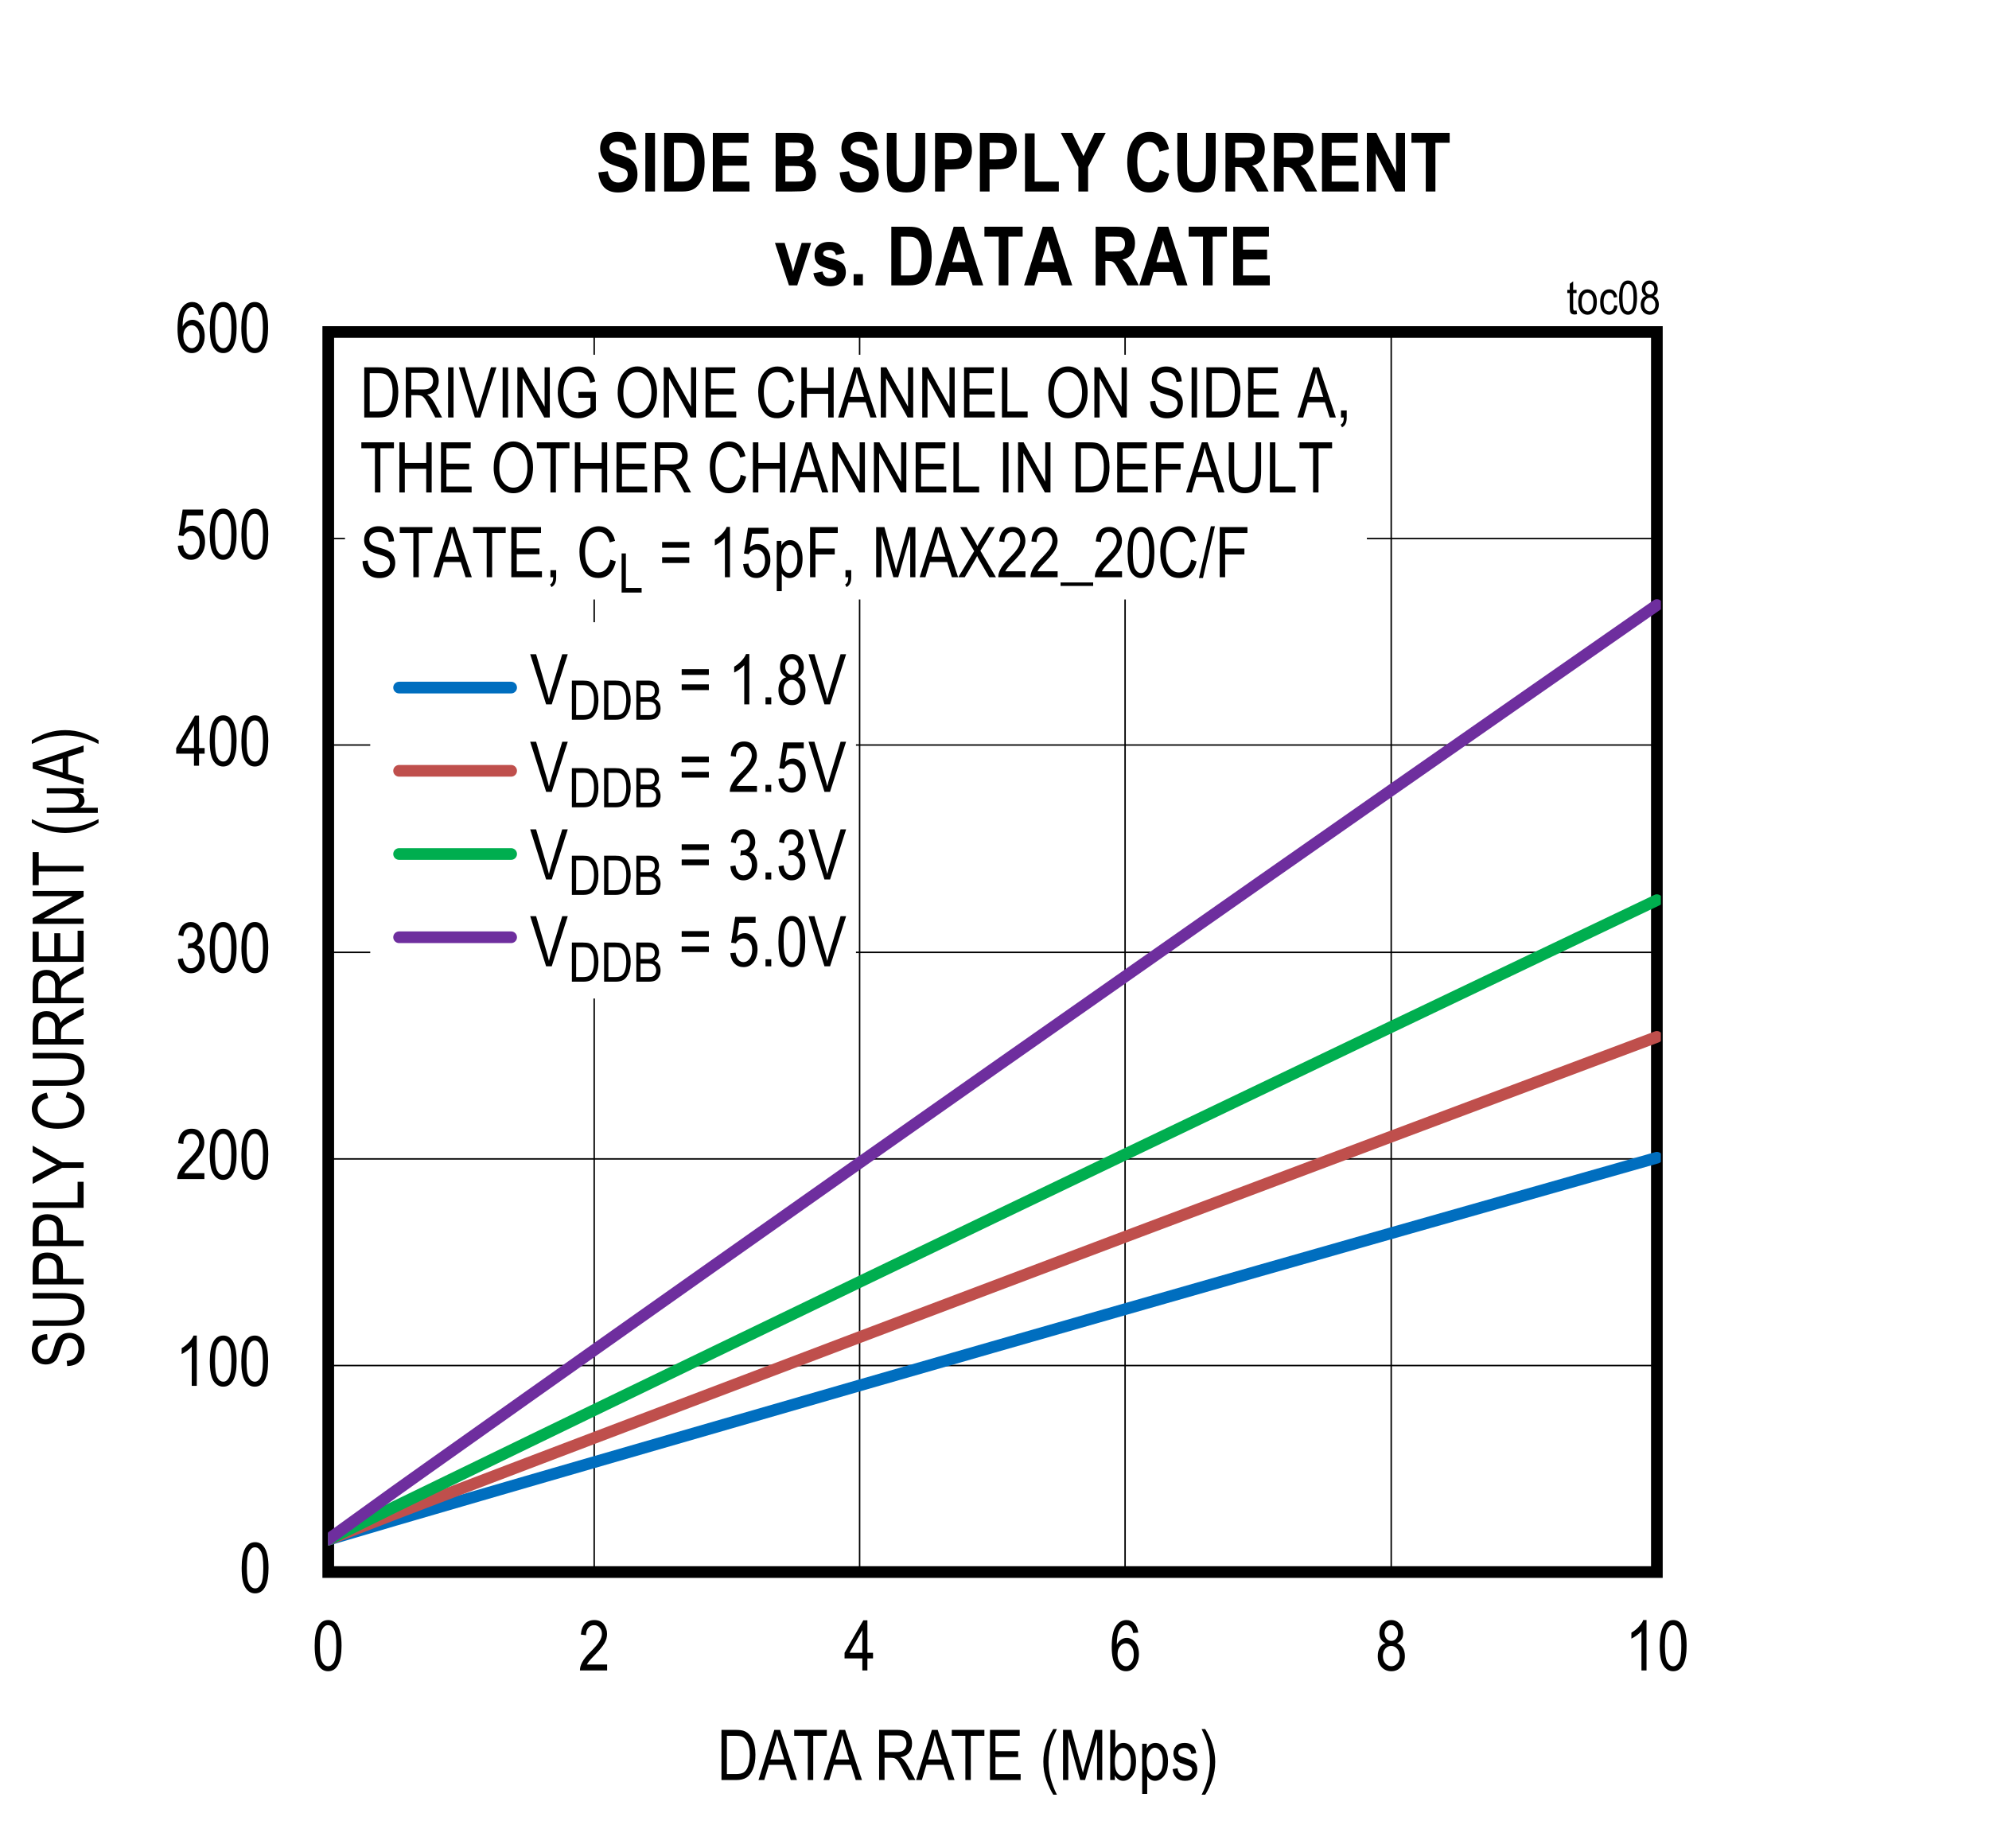 <?xml version="1.0" encoding="utf-8"?>
<svg height="623.802" id="svg1220" overflow="hidden" viewBox="0 0 503.422 467.852" width="671.229" xmlns="http://www.w3.org/2000/svg" xmlns:xlink="http://www.w3.org/1999/xlink"><rect x="0" y="0" width="503.422" height="467.852" fill="#333333" stroke="none"/><defs id="defs373"><clipPath id="clip1"><path d="M144.121 72 647.762 72 647.762 540 144.121 540Z" id="path358"/></clipPath><clipPath id="clip2"><path d="M227.289 363 564.641 363 564.641 464 227.289 464Z" id="path361"/></clipPath><clipPath id="clip3"><path d="M227.289 333 564.641 333 564.641 464 227.289 464Z" id="path364"/></clipPath><clipPath id="clip4"><path d="M227.289 298 564.641 298 564.641 464 227.289 464Z" id="path367"/></clipPath><clipPath id="clip5"><path d="M227.289 223 564.641 223 564.641 464 227.289 464Z" id="path370"/></clipPath><g id="g356"><symbol id="glyph0-0" overflow="visible"><path d="M3.75-11.078 0.375-11.078 0.375 0 3.75 0ZM3.344-10.719 3.344-0.453 0.781-0.453 0.781-10.719Z" id="path2"/></symbol><symbol id="glyph0-1" overflow="visible"><path d="M0.578-6.266C0.578-3.875 0.891-2.203 1.531-1.234 2.156-0.266 2.969 0.203 3.969 0.203 6.219 0.203 7.375-2.031 7.375-6.266 7.375-8.625 7.016-10.344 6.328-11.406 5.766-12.312 4.984-12.75 3.984-12.75 1.734-12.75 0.578-10.516 0.578-6.266ZM1.891-6.266C1.891-8.297 2.078-9.688 2.469-10.391 2.859-11.094 3.344-11.453 3.922-11.453 4.562-11.453 5.062-11.109 5.453-10.406 5.859-9.703 6.047-8.328 6.047-6.266 6.047-4.219 5.859-2.844 5.469-2.125 5.078-1.422 4.578-1.062 4-1.062 3.391-1.062 2.875-1.406 2.484-2.109 2.094-2.812 1.891-4.203 1.891-6.266Z" id="path5"/></symbol><symbol id="glyph0-2" overflow="visible"><path d="M2.203-1.5C2.344-1.781 2.531-2.062 2.75-2.344 2.969-2.625 3.469-3.156 4.219-3.938 5.422-5.172 6.234-6.172 6.656-6.906 7.078-7.641 7.297-8.422 7.297-9.234 7.297-10.141 7.016-10.953 6.484-11.672 5.938-12.391 5.141-12.75 4.062-12.75 2.125-12.75 0.859-11.516 0.672-9.078L1.984-8.906C1.984-9.734 2.188-10.359 2.562-10.797 2.938-11.234 3.422-11.453 4.031-11.453 4.578-11.453 5.047-11.25 5.422-10.844 5.797-10.438 6-9.922 6-9.266 6-8.703 5.812-8.094 5.438-7.453 5.062-6.797 4.281-5.875 3.094-4.688 2.062-3.672 1.375-2.781 0.984-2.031 0.594-1.281 0.422-0.609 0.438 0L7.312 0 7.312-1.5Z" id="path8"/></symbol><symbol id="glyph0-3" overflow="visible"><path d="M0.594-3.344C0.672-2.266 1.031-1.391 1.641-0.75 2.266-0.094 3.016 0.219 3.906 0.219 4.859 0.219 5.688-0.141 6.375-0.891 7.062-1.625 7.406-2.578 7.406-3.75 7.406-4.844 7.047-5.781 6.5-6.297 6.219-6.578 5.875-6.766 5.469-6.875 6.359-7.391 6.891-8.297 6.891-9.453 6.891-10.406 6.594-11.188 6.016-11.812 5.422-12.438 4.703-12.75 3.859-12.75 3.062-12.75 2.375-12.469 1.812-11.922 1.25-11.359 0.891-10.531 0.719-9.453L1.984-9.172C2.172-10.719 2.906-11.469 3.875-11.469 4.359-11.469 4.75-11.281 5.078-10.922 5.406-10.562 5.578-10.094 5.578-9.484 5.578-8.844 5.375-8.328 4.984-7.938 4.594-7.547 4.094-7.312 3.453-7.359L3.25-7.375 3.109-6.016C3.469-6.125 3.766-6.188 4.016-6.188 4.578-6.188 5.062-5.953 5.453-5.5 5.844-5.062 6.047-4.453 6.047-3.719 6.047-2.938 5.828-2.297 5.406-1.797 4.984-1.312 4.469-1.062 3.891-1.062 2.812-1.062 2.141-1.891 1.875-3.562Z" id="path11"/></symbol><symbol id="glyph0-4" overflow="visible"><path d="M5.953-3.047 7.375-3.047 7.375-4.469 5.953-4.469 5.953-12.688 4.922-12.688 0.172-4.469 0.172-3.047 4.672-3.047 4.672 0 5.953 0ZM4.672-10.188 4.672-4.469 1.422-4.469Z" id="path14"/></symbol><symbol id="glyph0-5" overflow="visible"><path d="M0.578-3.328C0.672-2.219 1.016-1.344 1.641-0.719 2.25-0.094 3.016 0.203 3.922 0.203 5 0.203 5.875-0.219 6.516-1.109 7.156-2 7.484-3.062 7.484-4.297 7.484-5.562 7.156-6.562 6.516-7.297 5.859-8.047 5.125-8.422 4.25-8.422 3.547-8.422 2.891-8.156 2.281-7.625L2.844-11.031 6.984-11.031 6.984-12.516 1.812-12.516 0.812-6 2.016-5.812C2.406-6.578 3.125-7.047 3.891-7.047 4.531-7.047 5.062-6.781 5.484-6.281 5.922-5.797 6.125-5.094 6.125-4.188 6.125-3.219 5.922-2.453 5.469-1.891 5.031-1.344 4.516-1.062 3.906-1.062 2.938-1.062 2.125-1.844 1.922-3.469Z" id="path17"/></symbol><symbol id="glyph0-6" overflow="visible"><path d="M7.219-9.578C7.094-10.609 6.766-11.391 6.234-11.938 5.703-12.484 5.047-12.75 4.25-12.75 3.156-12.75 2.266-12.234 1.562-11.172 0.859-10.141 0.516-8.391 0.516-5.938 0.516-3.734 0.859-2.141 1.547-1.203 2.219-0.266 3.094 0.203 4.141 0.203 5.312 0.203 6.312-0.422 6.922-1.797 7.234-2.5 7.391-3.266 7.391-4.109 7.391-5.375 7.078-6.359 6.469-7.109 5.859-7.859 5.141-8.234 4.312-8.234 3.312-8.234 2.375-7.656 1.797-6.547 1.797-8.109 1.984-9.281 2.375-10.078 2.828-11 3.422-11.469 4.172-11.469 4.656-11.469 5.062-11.266 5.406-10.859 5.641-10.578 5.812-10.109 5.938-9.469ZM1.984-4.109C1.984-4.953 2.203-5.625 2.609-6.109 3.016-6.609 3.5-6.859 4.062-6.859 4.625-6.859 5.109-6.609 5.5-6.109 5.891-5.625 6.094-4.922 6.094-4.016 6.094-3.094 5.891-2.375 5.484-1.859 5.094-1.328 4.656-1.062 4.141-1.062 3.578-1.062 3.078-1.344 2.641-1.891 2.203-2.453 1.984-3.188 1.984-4.109Z" id="path20"/></symbol><symbol id="glyph0-7" overflow="visible"><path d="M2.547-6.891C1.312-6.5 0.578-5.359 0.578-3.656 0.578-2.5 0.891-1.562 1.547-0.844 2.203-0.141 3.031 0.203 4.016 0.203 4.984 0.203 5.797-0.141 6.438-0.844 7.094-1.562 7.438-2.484 7.438-3.625 7.438-5.25 6.734-6.391 5.469-6.891 6.5-7.359 7-8.203 7-9.438 7-10.406 6.719-11.203 6.141-11.812 5.562-12.438 4.844-12.75 3.984-12.75 3.125-12.75 2.406-12.438 1.828-11.844 1.266-11.234 0.984-10.438 0.984-9.484 0.984-8.203 1.516-7.344 2.547-6.891ZM2.297-9.531C2.297-10.078 2.469-10.531 2.797-10.906 3.141-11.281 3.531-11.469 3.984-11.469 4.453-11.469 4.844-11.281 5.188-10.891 5.531-10.516 5.703-10.031 5.703-9.438 5.703-8.859 5.531-8.391 5.203-8.031 4.875-7.656 4.484-7.484 4.016-7.484 3.531-7.484 3.125-7.656 2.797-8.031 2.469-8.406 2.297-8.906 2.297-9.531ZM1.875-3.656C1.875-4.422 2.078-5.016 2.484-5.5 2.891-5.969 3.391-6.203 3.969-6.203 4.562-6.203 5.062-5.969 5.484-5.484 5.922-5.016 6.125-4.391 6.125-3.609 6.125-2.844 5.922-2.219 5.5-1.766 5.094-1.297 4.594-1.062 4.016-1.062 3.422-1.062 2.922-1.297 2.5-1.781 2.094-2.25 1.875-2.891 1.875-3.656Z" id="path23"/></symbol><symbol id="glyph0-8" overflow="visible"><path d="M4.562-12.75C4.344-12.188 3.969-11.625 3.422-11.047 2.891-10.453 2.266-9.969 1.562-9.562L1.562-8.047C1.969-8.234 2.438-8.516 2.922-8.875 3.422-9.234 3.812-9.578 4.109-9.938L4.109 0 5.391 0 5.391-12.75Z" id="path26"/></symbol><symbol id="glyph0-9" overflow="visible"><path d="M4.844 0C5.922 0 6.781-0.203 7.438-0.625 8.109-1.047 8.641-1.766 9.062-2.75 9.484-3.766 9.703-4.984 9.703-6.422 9.703-9.719 8.516-11.859 6.719-12.453 6.25-12.609 5.578-12.688 4.688-12.688L1.094-12.688 1.094 0ZM4.656-11.203C5.453-11.203 6.031-11.109 6.406-10.953 6.953-10.688 7.406-10.203 7.75-9.469 8.109-8.734 8.281-7.719 8.281-6.438 8.281-5.234 8.109-4.203 7.781-3.344 7.531-2.688 7.172-2.219 6.719-1.938 6.266-1.641 5.578-1.5 4.688-1.5L2.469-1.5 2.469-11.203Z" id="path29"/></symbol><symbol id="glyph0-10" overflow="visible"><path d="M2.5-5.641 4.094-5.641C4.547-5.641 4.906-5.562 5.156-5.453 5.422-5.312 5.688-5.078 5.953-4.734 6.234-4.375 6.641-3.672 7.172-2.641L8.562 0 10.297 0 8.484-3.453C8.172-4.047 7.797-4.594 7.391-5.078 7.203-5.312 6.906-5.547 6.516-5.781 8.422-6.094 9.438-7.328 9.438-9.234 9.438-9.969 9.297-10.609 9-11.156 8.703-11.703 8.328-12.109 7.859-12.344 7.406-12.578 6.688-12.688 5.734-12.688L1.109-12.688 1.109 0 2.5 0ZM5.781-11.297C7.266-11.297 8.016-10.516 8.016-9.234 8.016-8.344 7.594-7.641 6.922-7.328 6.594-7.172 6.109-7.094 5.453-7.094L2.5-7.094 2.5-11.297Z" id="path32"/></symbol><symbol id="glyph0-11" overflow="visible"><path d="M2.766-12.688 1.391-12.688 1.391 0 2.766 0Z" id="path35"/></symbol><symbol id="glyph0-12" overflow="visible"><path d="M9.578-12.688 8.188-12.688 5.375-3.469C5.156-2.781 4.984-2.094 4.812-1.391 4.656-2.062 4.484-2.75 4.266-3.469L1.562-12.688 0.062-12.688 4.109 0 5.516 0Z" id="path38"/></symbol><symbol id="glyph0-13" overflow="visible"><path d="M2.406-9.969 7.875 0 9.281 0 9.281-12.688 7.969-12.688 7.969-2.734 2.5-12.688 1.078-12.688 1.078 0 2.406 0Z" id="path41"/></symbol><symbol id="glyph0-14" overflow="visible"><path d="M9.078-2.609C8.75-2.266 8.297-1.953 7.719-1.688 7.156-1.422 6.609-1.297 6.062-1.297 4.922-1.297 4-1.719 3.297-2.562 2.578-3.406 2.219-4.688 2.219-6.375 2.219-8.609 2.953-10.188 4.031-10.922 4.578-11.297 5.234-11.469 6-11.469 7.031-11.469 7.891-11.047 8.406-10.328 8.656-9.969 8.875-9.453 9.031-8.734L10.266-9.141C9.891-10.953 9.172-11.922 8.031-12.484 7.453-12.766 6.781-12.906 6.031-12.906 3.953-12.906 2.438-11.953 1.5-9.906 1.047-8.875 0.812-7.672 0.812-6.281 0.781-2.188 3.094 0.219 6.109 0.203 7.641 0.203 9.078-0.453 10.438-1.766L10.438-6.484 6.031-6.469 6.031-4.984 9.078-4.984Z" id="path44"/></symbol><symbol id="glyph0-15" overflow="visible"><path d="" id="path47"/></symbol><symbol id="glyph0-16" overflow="visible"><path d="M0.734-6.188C0.734-4.469 1.156-3 2.016-1.797 2.938-0.453 4.188 0.203 5.719 0.203 7.234 0.203 8.469-0.438 9.406-1.734 10.266-2.922 10.672-4.453 10.688-6.344 10.719-10.438 8.453-12.953 5.719-12.922 4.297-12.906 3.125-12.344 2.172-11.172 1.219-10.016 0.734-8.344 0.734-6.188ZM2.156-6.156C2.156-7.969 2.5-9.312 3.156-10.172 3.844-11.047 4.688-11.469 5.734-11.469 6.375-11.469 6.969-11.281 7.516-10.875 8.062-10.484 8.484-9.953 8.75-9.297 9.094-8.438 9.281-7.469 9.281-6.375 9.281-4.688 8.922-3.406 8.25-2.531 7.562-1.656 6.719-1.219 5.703-1.219 4.719-1.219 3.875-1.656 3.188-2.516 2.5-3.375 2.156-4.594 2.156-6.156Z" id="path50"/></symbol><symbol id="glyph0-17" overflow="visible"><path d="M8.922-1.5 2.531-1.5 2.531-5.812 8.281-5.812 8.281-7.312 2.531-7.312 2.531-11.203 8.672-11.203 8.672-12.688 1.156-12.688 1.156 0 8.922 0Z" id="path53"/></symbol><symbol id="glyph0-18" overflow="visible"><path d="M8.516-4.453C8.328-3.375 7.953-2.547 7.406-2.016 6.859-1.484 6.219-1.219 5.469-1.219 4.453-1.219 3.641-1.656 3.031-2.516 2.422-3.391 2.109-4.688 2.109-6.438 2.125-9.891 3.547-11.484 5.578-11.469 6.984-11.469 7.906-10.594 8.359-8.828L9.719-9.219C9.438-10.422 8.922-11.344 8.203-11.969 7.484-12.594 6.609-12.906 5.609-12.906 2.891-12.922 0.672-10.625 0.688-6.438 0.703-5.016 0.906-3.797 1.344-2.75 1.781-1.719 2.344-0.969 3.016-0.484 3.703-0.016 4.531 0.203 5.5 0.203 7.688 0.203 9.281-1.172 9.891-4.031Z" id="path56"/></symbol><symbol id="glyph0-19" overflow="visible"><path d="M2.5-5.984 7.906-5.984 7.906 0 9.281 0 9.281-12.688 7.906-12.688 7.906-7.484 2.5-7.484 2.5-12.688 1.109-12.688 1.109 0 2.5 0Z" id="path59"/></symbol><symbol id="glyph0-20" overflow="visible"><path d="M2.594-3.844 6.938-3.844 8.156 0 9.719 0 5.469-12.688 3.984-12.688-0.016 0 1.453 0ZM4.125-8.938C4.375-9.734 4.562-10.547 4.688-11.359 4.844-10.688 5.094-9.812 5.422-8.734L6.516-5.219 2.984-5.219Z" id="path62"/></symbol><symbol id="glyph0-21" overflow="visible"><path d="M7.547-1.5 2.422-1.5 2.422-12.688 1.047-12.688 1.047 0 7.547 0Z" id="path65"/></symbol><symbol id="glyph0-22" overflow="visible"><path d="M0.656-4.078C0.688-2.75 1.078-1.703 1.844-0.938 2.609-0.172 3.641 0.219 4.922 0.219 6.578 0.219 7.75-0.422 8.438-1.609 8.766-2.203 8.938-2.859 8.938-3.594 8.938-5.062 8.297-6.109 7.016-6.766 6.609-6.969 5.891-7.219 4.859-7.5 3.812-7.781 3.141-8.078 2.828-8.359 2.531-8.641 2.375-9.047 2.375-9.547 2.375-10.656 3.219-11.438 4.781-11.438 6.312-11.438 7.172-10.656 7.312-9L8.641-9.125C8.562-11.453 7.078-12.906 4.734-12.906 3.609-12.906 2.719-12.578 2.047-11.938 1.391-11.281 1.062-10.438 1.062-9.406 1.062-8.266 1.547-7.344 2.375-6.75 2.781-6.453 3.484-6.172 4.469-5.875 5.562-5.562 6.281-5.312 6.609-5.125 6.953-4.938 7.203-4.719 7.359-4.438 7.531-4.156 7.609-3.828 7.609-3.453 7.609-2.812 7.391-2.297 6.922-1.891 6.484-1.484 5.844-1.297 5.016-1.297 3.875-1.297 2.922-1.812 2.422-2.578 2.188-2.969 2.031-3.516 1.953-4.219Z" id="path68"/></symbol><symbol id="glyph0-23" overflow="visible"><path d="M2.031 0C2.016 1.078 1.75 1.562 1.234 1.828L1.578 2.5C2.359 2.094 2.766 1.375 2.766 0L2.766-1.781 1.312-1.781 1.312 0Z" id="path71"/></symbol><symbol id="glyph0-24" overflow="visible"><path d="M0.797-8.922 0.797-7.469 7.672-7.469 7.672-8.922ZM0.797-5.062 0.797-3.609 7.672-3.609 7.672-5.062Z" id="path74"/></symbol><symbol id="glyph0-25" overflow="visible"><path d="M2.797-1.781 1.344-1.781 1.344 0 2.797 0Z" id="path77"/></symbol><symbol id="glyph1-0" overflow="visible"><path d="M3.75-11.078 0.375-11.078 0.375 0 3.75 0ZM3.344-10.703 3.344-0.453 0.781-0.453 0.781-10.703Z" id="path80"/></symbol><symbol id="glyph1-1" overflow="visible"><path d="M4.562-12.734C4.344-12.188 3.969-11.609 3.422-11.031 2.875-10.453 2.266-9.953 1.562-9.547L1.562-8.047C1.969-8.234 2.438-8.5 2.922-8.859 3.422-9.219 3.812-9.578 4.109-9.922L4.109 0 5.391 0 5.391-12.734Z" id="path83"/></symbol><symbol id="glyph1-2" overflow="visible"><path d="M0.578-6.25C0.578-3.875 0.891-2.203 1.516-1.234 2.156-0.266 2.969 0.203 3.969 0.203 6.219 0.203 7.359-2.031 7.359-6.25 7.359-8.609 7.016-10.328 6.328-11.406 5.75-12.297 4.969-12.734 3.984-12.734 1.734-12.734 0.578-10.516 0.578-6.25ZM1.891-6.25C1.891-8.297 2.078-9.672 2.469-10.375 2.859-11.094 3.344-11.453 3.922-11.453 4.547-11.453 5.062-11.094 5.453-10.406 5.844-9.703 6.047-8.328 6.047-6.25 6.047-4.219 5.844-2.844 5.453-2.125 5.062-1.422 4.578-1.062 4-1.062 3.391-1.062 2.875-1.406 2.469-2.109 2.078-2.812 1.891-4.203 1.891-6.25Z" id="path86"/></symbol><symbol id="glyph1-3" overflow="visible"><path d="M7.203-9.578C7.094-10.609 6.75-11.391 6.234-11.922 5.688-12.469 5.031-12.734 4.25-12.734 3.156-12.734 2.266-12.219 1.562-11.172 0.859-10.125 0.516-8.391 0.516-5.938 0.516-3.734 0.859-2.141 1.547-1.203 2.219-0.266 3.094 0.203 4.141 0.203 5.297 0.203 6.312-0.422 6.922-1.797 7.234-2.484 7.391-3.266 7.391-4.109 7.391-5.359 7.078-6.359 6.469-7.109 5.844-7.859 5.125-8.234 4.312-8.234 3.312-8.234 2.375-7.641 1.797-6.547 1.797-8.094 1.984-9.281 2.375-10.078 2.828-11 3.422-11.453 4.172-11.453 4.641-11.453 5.062-11.25 5.406-10.844 5.625-10.578 5.812-10.109 5.938-9.453ZM1.984-4.109C1.984-4.953 2.203-5.609 2.609-6.109 3.016-6.594 3.5-6.859 4.062-6.859 4.625-6.859 5.109-6.594 5.5-6.109 5.891-5.609 6.078-4.922 6.078-4.016 6.078-3.094 5.891-2.375 5.484-1.844 5.094-1.328 4.641-1.062 4.141-1.062 3.578-1.062 3.078-1.344 2.641-1.891 2.203-2.453 1.984-3.188 1.984-4.109Z" id="path89"/></symbol><symbol id="glyph1-4" overflow="visible"><path d="M4.844 0C5.906 0 6.781-0.203 7.438-0.625 8.094-1.047 8.641-1.75 9.062-2.75 9.484-3.75 9.688-4.969 9.688-6.406 9.688-9.719 8.516-11.844 6.703-12.453 6.25-12.609 5.578-12.688 4.688-12.688L1.094-12.688 1.094 0ZM4.641-11.188C5.453-11.188 6.031-11.094 6.406-10.938 6.953-10.688 7.391-10.188 7.75-9.453 8.094-8.719 8.266-7.719 8.266-6.422 8.266-5.219 8.109-4.203 7.781-3.344 7.531-2.688 7.172-2.219 6.719-1.922 6.25-1.641 5.578-1.5 4.688-1.5L2.469-1.5 2.469-11.188Z" id="path92"/></symbol><symbol id="glyph1-5" overflow="visible"><path d="M2.594-3.844 6.938-3.844 8.141 0 9.719 0 5.453-12.688 3.984-12.688-0.016 0 1.438 0ZM4.125-8.922C4.375-9.734 4.562-10.531 4.688-11.344 4.844-10.672 5.094-9.797 5.422-8.719L6.5-5.203 2.984-5.203Z" id="path95"/></symbol><symbol id="glyph1-6" overflow="visible"><path d="M5.172-11.188 8.609-11.188 8.609-12.688 0.359-12.688 0.359-11.188 3.797-11.188 3.797 0 5.172 0Z" id="path98"/></symbol><symbol id="glyph1-7" overflow="visible"><path d="" id="path101"/></symbol><symbol id="glyph1-8" overflow="visible"><path d="M2.484-5.625 4.078-5.625C4.547-5.625 4.906-5.562 5.156-5.438 5.422-5.312 5.688-5.078 5.953-4.719 6.234-4.375 6.641-3.672 7.172-2.641L8.562 0 10.281 0 8.469-3.453C8.156-4.047 7.797-4.578 7.391-5.062 7.188-5.297 6.891-5.531 6.5-5.766 8.406-6.094 9.438-7.312 9.438-9.234 9.438-9.953 9.281-10.594 8.984-11.141 8.688-11.703 8.312-12.094 7.859-12.328 7.391-12.562 6.688-12.688 5.734-12.688L1.109-12.688 1.109 0 2.484 0ZM5.781-11.281C7.266-11.281 8.016-10.5 8.016-9.219 8.016-8.328 7.594-7.625 6.922-7.312 6.578-7.156 6.094-7.078 5.453-7.078L2.484-7.078 2.484-11.281Z" id="path104"/></symbol><symbol id="glyph1-9" overflow="visible"><path d="M8.906-1.5 2.531-1.5 2.531-5.812 8.281-5.812 8.281-7.297 2.531-7.297 2.531-11.188 8.672-11.188 8.672-12.688 1.156-12.688 1.156 0 8.906 0Z" id="path107"/></symbol><symbol id="glyph1-10" overflow="visible"><path d="M4.312 3.719C2.891 0.938 2.188-1.812 2.188-4.578 2.188-6.391 2.484-8.25 2.969-9.734 3.219-10.5 3.656-11.547 4.312-12.906L3.391-12.906C1.719-10.172 0.875-7.406 0.875-4.609 0.875-2.953 1.141-1.391 1.656 0.047 2.188 1.5 2.766 2.719 3.391 3.719Z" id="path110"/></symbol><symbol id="glyph1-11" overflow="visible"><path d="M2.406-10.797 5.422 0 6.656 0 9.688-10.609 9.688 0 11 0 11-12.688 9.156-12.688 6.656-3.859C6.406-2.969 6.234-2.297 6.109-1.828L5.609-3.703 3.156-12.688 1.078-12.688 1.078 0 2.406 0Z" id="path113"/></symbol><symbol id="glyph1-12" overflow="visible"><path d="M2.109-1.156C2.625-0.25 3.328 0.203 4.203 0.203 5.062 0.203 5.828-0.219 6.484-1.062 7.125-1.906 7.453-3.109 7.453-4.656 7.469-7.75 6-9.422 4.266-9.391 3.422-9.391 2.75-8.984 2.203-8.156L2.203-12.688 0.922-12.688 0.922 0 2.109 0ZM2.094-4.656C2.094-5.781 2.297-6.641 2.703-7.219 3.125-7.828 3.594-8.109 4.125-8.109 4.688-8.109 5.172-7.828 5.562-7.266 5.953-6.703 6.156-5.812 6.156-4.609 6.156-3.438 5.938-2.547 5.531-1.953 5.125-1.359 4.672-1.078 4.141-1.078 3.375-1.078 2.703-1.578 2.359-2.531 2.188-3 2.094-3.719 2.094-4.656Z" id="path116"/></symbol><symbol id="glyph1-13" overflow="visible"><path d="M2.203-0.953C2.703-0.219 3.406 0.203 4.188 0.203 5.062 0.203 5.844-0.219 6.484-1.062 7.141-1.906 7.469-3.109 7.469-4.672 7.484-7.719 6.016-9.422 4.281-9.391 3.359-9.375 2.688-8.984 2.109-8L2.109-9.188 0.938-9.188 0.938 3.516 2.203 3.516ZM2.078-4.547C2.078-5.734 2.297-6.625 2.719-7.234 3.141-7.859 3.609-8.172 4.125-8.172 4.688-8.172 5.172-7.891 5.578-7.312 5.969-6.734 6.172-5.844 6.172-4.641 6.172-3.422 5.969-2.531 5.547-1.953 5.141-1.359 4.672-1.078 4.125-1.078 3.562-1.078 3.078-1.344 2.688-1.906 2.281-2.469 2.078-3.359 2.078-4.547Z" id="path119"/></symbol><symbol id="glyph1-14" overflow="visible"><path d="M0.453-2.75C0.734-0.766 1.781 0.203 3.594 0.203 4.547 0.203 5.312-0.047 5.859-0.594 6.422-1.141 6.703-1.844 6.703-2.719 6.703-3.672 6.344-4.375 5.719-4.766 5.406-4.953 4.719-5.234 3.672-5.578 2.891-5.828 2.438-6.016 2.281-6.125 2.031-6.328 1.891-6.594 1.891-6.938 1.891-7.625 2.438-8.109 3.531-8.109 4.516-8.109 5.062-7.609 5.172-6.609L6.422-6.812C6.328-7.453 6.172-7.938 5.953-8.281 5.734-8.609 5.406-8.891 4.969-9.094 4.547-9.297 4.062-9.391 3.5-9.391 2.609-9.391 1.922-9.156 1.422-8.656 0.922-8.172 0.672-7.531 0.672-6.75 0.672-5.844 1.062-5.094 1.719-4.672 2.062-4.453 2.719-4.203 3.719-3.891 4.391-3.688 4.828-3.516 5.016-3.375 5.266-3.172 5.406-2.891 5.406-2.531 5.406-1.688 4.766-1.078 3.656-1.078 2.547-1.078 1.859-1.703 1.719-2.984Z" id="path122"/></symbol><symbol id="glyph1-15" overflow="visible"><path d="M1.438 3.719C2.125 2.672 2.703 1.422 3.203-0.016 3.719-1.469 3.969-3 3.969-4.609 3.969-7.406 3.125-10.172 1.438-12.906L0.531-12.906C1.172-11.547 1.625-10.5 1.859-9.734 2.109-9 2.297-8.172 2.438-7.281 2.578-6.391 2.641-5.5 2.641-4.578 2.641-1.812 1.938 0.938 0.531 3.719Z" id="path125"/></symbol><symbol id="glyph1-16" overflow="visible"><path d="M2.484-5.984 7.906-5.984 7.906 0 9.281 0 9.281-12.688 7.906-12.688 7.906-7.469 2.484-7.469 2.484-12.688 1.109-12.688 1.109 0 2.484 0Z" id="path128"/></symbol><symbol id="glyph1-17" overflow="visible"><path d="M0.734-6.172C0.734-4.469 1.156-3 2-1.797 2.938-0.453 4.172 0.203 5.703 0.203 7.234 0.203 8.469-0.438 9.406-1.734 10.266-2.922 10.672-4.453 10.688-6.328 10.703-10.438 8.438-12.938 5.719-12.906 4.297-12.906 3.109-12.328 2.156-11.156 1.219-10 0.734-8.344 0.734-6.172ZM2.156-6.156C2.156-7.953 2.484-9.297 3.156-10.172 3.828-11.031 4.688-11.469 5.734-11.469 6.375-11.469 6.969-11.266 7.516-10.859 8.062-10.484 8.469-9.953 8.734-9.297 9.094-8.438 9.266-7.453 9.266-6.375 9.266-4.688 8.922-3.406 8.234-2.531 7.547-1.656 6.719-1.219 5.703-1.219 4.719-1.219 3.875-1.656 3.188-2.516 2.484-3.375 2.156-4.578 2.156-6.156Z" id="path131"/></symbol><symbol id="glyph1-18" overflow="visible"><path d="M8.5-4.453C8.328-3.359 7.953-2.547 7.406-2.016 6.859-1.484 6.219-1.219 5.469-1.219 4.453-1.219 3.641-1.656 3.031-2.516 2.406-3.391 2.109-4.688 2.109-6.422 2.125-9.891 3.547-11.469 5.578-11.469 6.969-11.469 7.906-10.578 8.359-8.812L9.703-9.203C9.422-10.422 8.906-11.328 8.188-11.953 7.469-12.594 6.609-12.891 5.609-12.906 2.875-12.906 0.672-10.609 0.688-6.422 0.703-5.016 0.906-3.797 1.344-2.75 1.781-1.719 2.344-0.953 3.016-0.484 3.703-0.016 4.531 0.203 5.5 0.203 7.688 0.203 9.281-1.172 9.891-4.016Z" id="path134"/></symbol><symbol id="glyph1-19" overflow="visible"><path d="M2.406-9.969 7.859 0 9.281 0 9.281-12.688 7.953-12.688 7.953-2.719 2.484-12.688 1.078-12.688 1.078 0 2.406 0Z" id="path137"/></symbol><symbol id="glyph1-20" overflow="visible"><path d="M7.531-1.5 2.406-1.5 2.406-12.688 1.031-12.688 1.031 0 7.531 0Z" id="path140"/></symbol><symbol id="glyph1-21" overflow="visible"><path d="M2.766-12.688 1.391-12.688 1.391 0 2.766 0Z" id="path143"/></symbol><symbol id="glyph1-22" overflow="visible"><path d="M2.594-5.766 7.469-5.766 7.469-7.266 2.594-7.266 2.594-11.188 8.234-11.188 8.234-12.688 1.219-12.688 1.219 0 2.594 0Z" id="path146"/></symbol><symbol id="glyph1-23" overflow="visible"><path d="M7.922-5.359C7.922-3.766 7.688-2.688 7.25-2.125 6.812-1.578 6.094-1.297 5.125-1.297 3.953-1.297 3.109-1.844 2.766-2.875 2.578-3.391 2.484-4.219 2.484-5.359L2.484-12.688 1.109-12.688 1.109-5.359C1.109-3.281 1.453-1.828 2.141-1.016 2.828-0.188 3.844 0.203 5.219 0.203 7.172 0.203 8.469-0.766 8.938-2.328 9.172-3.109 9.297-4.125 9.297-5.359L9.297-12.688 7.922-12.688Z" id="path149"/></symbol><symbol id="glyph1-24" overflow="visible"><path d="M0.656-4.078C0.688-2.75 1.078-1.703 1.844-0.938 2.609-0.172 3.641 0.219 4.922 0.219 6.578 0.219 7.75-0.422 8.422-1.594 8.766-2.203 8.938-2.859 8.938-3.594 8.938-5.047 8.281-6.109 7.016-6.75 6.594-6.969 5.891-7.203 4.859-7.5 3.812-7.781 3.125-8.062 2.828-8.344 2.531-8.641 2.375-9.031 2.375-9.547 2.375-10.656 3.219-11.422 4.781-11.422 6.312-11.422 7.156-10.641 7.297-8.984L8.625-9.109C8.562-11.438 7.062-12.906 4.734-12.906 3.609-12.906 2.719-12.578 2.047-11.922 1.391-11.266 1.062-10.438 1.062-9.406 1.062-8.266 1.547-7.344 2.375-6.75 2.781-6.453 3.484-6.156 4.469-5.875 5.562-5.547 6.281-5.297 6.609-5.125 6.953-4.938 7.188-4.719 7.359-4.438 7.516-4.156 7.609-3.828 7.609-3.453 7.609-2.812 7.375-2.297 6.922-1.891 6.469-1.484 5.844-1.297 5.016-1.297 3.875-1.297 2.922-1.812 2.422-2.578 2.188-2.969 2.031-3.516 1.953-4.219Z" id="path152"/></symbol><symbol id="glyph1-25" overflow="visible"><path d="M2.031 0C2 1.078 1.75 1.562 1.234 1.828L1.578 2.5C2.359 2.078 2.766 1.359 2.766 0L2.766-1.781 1.312-1.781 1.312 0Z" id="path155"/></symbol><symbol id="glyph1-26" overflow="visible"><path d="M0.797-8.906 0.797-7.453 7.672-7.453 7.672-8.906ZM0.797-5.062 0.797-3.609 7.672-3.609 7.672-5.062Z" id="path158"/></symbol><symbol id="glyph1-27" overflow="visible"><path d="M0.578-3.328C0.672-2.219 1.016-1.344 1.641-0.719 2.25-0.094 3.016 0.203 3.922 0.203 5 0.203 5.859-0.219 6.5-1.109 7.156-2 7.469-3.062 7.469-4.297 7.469-5.547 7.141-6.562 6.5-7.297 5.859-8.031 5.109-8.406 4.234-8.406 3.547-8.406 2.891-8.141 2.281-7.609L2.844-11.016 6.984-11.016 6.984-12.516 1.812-12.516 0.797-6 2-5.812C2.391-6.578 3.125-7.031 3.891-7.031 4.531-7.031 5.062-6.781 5.484-6.281 5.906-5.781 6.125-5.094 6.125-4.172 6.125-3.219 5.906-2.453 5.469-1.891 5.031-1.344 4.5-1.062 3.906-1.062 2.938-1.062 2.125-1.844 1.922-3.453Z" id="path161"/></symbol><symbol id="glyph1-28" overflow="visible"><path d="M4.328-4.422C4.438-4.594 4.609-4.922 4.844-5.375 4.984-5.062 5.141-4.781 5.281-4.531L7.906 0 9.609 0 5.672-6.703 9.312-12.688 7.828-12.688 5.734-9.312C5.406-8.812 5.125-8.328 4.906-7.875 4.734-8.25 4.469-8.766 4.078-9.438L2.188-12.688 0.547-12.688 4.094-6.609 0.062 0 1.719 0Z" id="path164"/></symbol><symbol id="glyph1-29" overflow="visible"><path d="M2.203-1.5C2.344-1.781 2.531-2.062 2.75-2.344 2.969-2.625 3.453-3.156 4.219-3.938 5.422-5.172 6.234-6.156 6.656-6.891 7.078-7.641 7.297-8.422 7.297-9.219 7.297-10.125 7.016-10.938 6.469-11.656 5.922-12.375 5.125-12.734 4.062-12.734 2.125-12.734 0.859-11.5 0.672-9.062L1.984-8.906C1.984-9.719 2.188-10.344 2.562-10.781 2.938-11.234 3.422-11.453 4.016-11.453 4.578-11.453 5.047-11.234 5.422-10.828 5.797-10.422 5.984-9.906 5.984-9.25 5.984-8.688 5.812-8.094 5.438-7.438 5.062-6.797 4.281-5.875 3.094-4.688 2.062-3.672 1.359-2.781 0.984-2.031 0.594-1.281 0.422-0.609 0.438 0L7.312 0 7.312-1.5Z" id="path167"/></symbol><symbol id="glyph1-30" overflow="visible"><path d="M8.156 2.203 8.156 1.328-0.094 1.328-0.094 2.203Z" id="path170"/></symbol><symbol id="glyph1-31" overflow="visible"><path d="M4.047-12.906 3.016-12.906 0 0.203 1.016 0.203Z" id="path173"/></symbol><symbol id="glyph1-32" overflow="visible"><path d="M9.578-12.688 8.172-12.688 5.359-3.469C5.156-2.781 4.969-2.094 4.812-1.391 4.656-2.062 4.469-2.75 4.266-3.469L1.562-12.688 0.062-12.688 4.094 0 5.516 0Z" id="path176"/></symbol><symbol id="glyph1-33" overflow="visible"><path d="M2.797-1.781 1.344-1.781 1.344 0 2.797 0Z" id="path179"/></symbol><symbol id="glyph1-34" overflow="visible"><path d="M2.547-6.875C1.312-6.484 0.578-5.359 0.578-3.656 0.578-2.5 0.891-1.562 1.547-0.844 2.203-0.141 3.031 0.203 4 0.203 4.969 0.203 5.781-0.141 6.438-0.844 7.094-1.562 7.422-2.484 7.422-3.609 7.422-5.25 6.719-6.391 5.469-6.875 6.5-7.359 7-8.203 7-9.422 7-10.406 6.719-11.203 6.141-11.812 5.562-12.422 4.844-12.734 3.984-12.734 3.125-12.734 2.406-12.438 1.828-11.828 1.266-11.219 0.984-10.438 0.984-9.469 0.984-8.188 1.516-7.344 2.547-6.875ZM2.297-9.516C2.297-10.078 2.469-10.531 2.797-10.906 3.125-11.266 3.531-11.453 3.984-11.453 4.453-11.453 4.844-11.266 5.188-10.891 5.516-10.516 5.688-10.031 5.688-9.438 5.688-8.844 5.531-8.391 5.203-8.016 4.875-7.656 4.469-7.469 4-7.469 3.531-7.469 3.125-7.656 2.797-8.031 2.469-8.406 2.297-8.891 2.297-9.516ZM1.875-3.656C1.875-4.406 2.078-5.016 2.484-5.5 2.891-5.969 3.391-6.203 3.969-6.203 4.562-6.203 5.062-5.969 5.484-5.484 5.906-5.016 6.109-4.391 6.109-3.609 6.109-2.844 5.906-2.219 5.5-1.75 5.094-1.297 4.594-1.062 4-1.062 3.422-1.062 2.922-1.297 2.5-1.781 2.078-2.25 1.875-2.875 1.875-3.656Z" id="path182"/></symbol><symbol id="glyph1-35" overflow="visible"><path d="M0.594-3.344C0.672-2.266 1.031-1.391 1.641-0.75 2.266-0.094 3.016 0.219 3.906 0.219 4.859 0.219 5.688-0.141 6.375-0.875 7.047-1.625 7.391-2.578 7.391-3.75 7.391-4.844 7.031-5.766 6.484-6.297 6.219-6.562 5.875-6.75 5.453-6.875 6.359-7.375 6.891-8.297 6.891-9.453 6.891-10.391 6.594-11.172 6-11.797 5.422-12.422 4.703-12.734 3.859-12.734 3.047-12.734 2.375-12.453 1.812-11.906 1.25-11.344 0.875-10.531 0.719-9.453L1.984-9.172C2.172-10.703 2.891-11.453 3.875-11.453 4.359-11.453 4.75-11.266 5.078-10.906 5.406-10.562 5.578-10.078 5.578-9.484 5.578-8.828 5.375-8.328 4.984-7.938 4.594-7.547 4.078-7.297 3.453-7.359L3.25-7.375 3.109-6C3.453-6.109 3.766-6.172 4-6.172 4.578-6.172 5.062-5.953 5.453-5.5 5.844-5.047 6.031-4.453 6.031-3.719 6.031-2.938 5.828-2.297 5.406-1.797 4.969-1.312 4.469-1.062 3.891-1.062 2.797-1.062 2.141-1.891 1.875-3.562Z" id="path185"/></symbol><symbol id="glyph2-0" overflow="visible"><path d="M0-0.391-11.25-0.391-11.25-3.812 0-3.812ZM-0.469-0.797-0.469-3.406-10.875-3.406-10.875-0.797Z" id="path188"/></symbol><symbol id="glyph2-1" overflow="visible"><path d="M-4.141-0.672-4.281-1.984C-3.57-2.055-3.02-2.219-2.625-2.469-2.227-2.715-1.91-3.07-1.672-3.531-1.43-3.996-1.312-4.52-1.312-5.094-1.312-5.926-1.516-6.57-1.922-7.031-2.324-7.488-2.852-7.719-3.5-7.719-3.883-7.719-4.219-7.633-4.5-7.469-4.789-7.301-5.023-7.051-5.203-6.719-5.379-6.383-5.633-5.652-5.969-4.531-6.258-3.539-6.551-2.832-6.844-2.406-7.145-1.988-7.523-1.66-7.984-1.422-8.449-1.191-8.973-1.078-9.547-1.078-10.598-1.078-11.453-1.41-12.109-2.078-12.773-2.754-13.109-3.664-13.109-4.812-13.109-5.59-12.949-6.273-12.641-6.859-12.328-7.449-11.879-7.91-11.297-8.234-10.723-8.566-10.039-8.742-9.25-8.766L-9.125-7.422C-9.965-7.348-10.594-7.09-11-6.656-11.402-6.227-11.609-5.629-11.609-4.859-11.609-4.066-11.426-3.461-11.062-3.047-10.707-2.629-10.246-2.422-9.688-2.422-9.164-2.422-8.762-2.57-8.484-2.875-8.191-3.176-7.898-3.863-7.609-4.938-7.328-5.977-7.074-6.707-6.859-7.125-6.535-7.77-6.102-8.254-5.562-8.578-5.031-8.91-4.387-9.078-3.641-9.078-2.91-9.078-2.238-8.902-1.625-8.562-1.02-8.219-0.555-7.746-0.234-7.156 0.074-6.562 0.234-5.84 0.234-5 0.234-3.695-0.156-2.652-0.938-1.875-1.727-1.102-2.797-0.699-4.141-0.672Z" id="path191"/></symbol><symbol id="glyph2-2" overflow="visible"><path d="M-12.891-8.047-12.891-9.453-5.438-9.453C-4.188-9.453-3.16-9.324-2.359-9.078-1.566-8.836-0.934-8.395-0.469-7.75-0.008-7.113 0.219-6.301 0.219-5.312 0.219-3.914-0.195-2.867-1.031-2.172-1.863-1.484-3.332-1.141-5.438-1.141L-12.891-1.141-12.891-2.531-5.453-2.531C-4.285-2.531-3.441-2.617-2.922-2.797-2.398-2.98-1.996-3.281-1.719-3.688-1.445-4.102-1.312-4.609-1.312-5.203-1.312-6.199-1.594-6.926-2.156-7.375-2.715-7.82-3.816-8.047-5.453-8.047Z" id="path194"/></symbol><symbol id="glyph2-3" overflow="visible"><path d="M0-1.141-12.891-1.141-12.891-5.125C-12.891-6.059-12.805-6.754-12.641-7.203-12.422-7.805-12.008-8.289-11.406-8.656-10.801-9.02-10.055-9.203-9.172-9.203-8.016-9.203-7.066-8.902-6.328-8.312-5.598-7.719-5.234-6.695-5.234-5.25L-5.234-2.547 0-2.547ZM-6.766-2.547-6.766-5.281C-6.766-6.133-6.957-6.758-7.344-7.156-7.727-7.559-8.316-7.766-9.109-7.766-9.617-7.766-10.051-7.664-10.406-7.469-10.77-7.27-11.02-7.027-11.156-6.75-11.289-6.477-11.359-5.977-11.359-5.25L-11.359-2.547Z" id="path197"/></symbol><symbol id="glyph2-4" overflow="visible"><path d="M0-1.062-12.891-1.062-12.891-2.453-1.516-2.453-1.516-7.656 0-7.656Z" id="path200"/></symbol><symbol id="glyph2-5" overflow="visible"><path d="M0-4.109-5.453-4.109-12.891-0.047-12.891-1.75-9-3.828C-8.227-4.23-7.504-4.594-6.828-4.906-7.492-5.215-8.25-5.602-9.094-6.062L-12.891-8.109-12.891-9.734-5.453-5.516 0-5.516Z" id="path203"/></symbol><symbol id="glyph2-6" overflow="visible"><path d="" id="path206"/></symbol><symbol id="glyph2-7" overflow="visible"><path d="M-4.516-8.641-4.094-10.047C-2.645-9.734-1.559-9.184-0.844-8.406-0.133-7.633 0.219-6.691 0.219-5.578 0.219-4.598-0.02-3.758-0.5-3.062-0.977-2.375-1.742-1.805-2.797-1.359-3.848-0.922-5.094-0.703-6.531-0.703-7.945-0.703-9.145-0.922-10.125-1.359-11.113-1.805-11.859-2.406-12.359-3.156-12.855-3.914-13.109-4.766-13.109-5.703-13.109-6.711-12.789-7.582-12.156-8.312-11.52-9.051-10.586-9.566-9.359-9.859L-8.953-8.484C-10.742-8.016-11.641-7.074-11.641-5.672-11.641-4.961-11.457-4.348-11.094-3.828-10.738-3.316-10.18-2.902-9.422-2.594-8.66-2.289-7.695-2.141-6.531-2.141-4.77-2.141-3.445-2.453-2.562-3.078-1.676-3.699-1.234-4.531-1.234-5.562-1.234-6.32-1.504-6.977-2.047-7.531-2.586-8.082-3.41-8.453-4.516-8.641Z" id="path209"/></symbol><symbol id="glyph2-8" overflow="visible"><path d="M0-1.141-12.891-1.141-12.891-5.812C-12.891-6.789-12.77-7.516-12.531-7.984-12.289-8.449-11.887-8.832-11.328-9.125-10.766-9.426-10.113-9.578-9.375-9.578-8.406-9.578-7.617-9.32-7.016-8.812-6.41-8.312-6.023-7.574-5.859-6.609-5.629-7.004-5.395-7.301-5.156-7.5-4.656-7.914-4.102-8.285-3.5-8.609L0-10.453 0-8.688-2.688-7.281C-3.727-6.738-4.43-6.324-4.797-6.047-5.16-5.773-5.406-5.508-5.531-5.25-5.652-4.988-5.719-4.621-5.719-4.156L-5.719-2.531 0-2.531ZM-7.203-2.531-7.203-5.531C-7.203-6.184-7.281-6.688-7.438-7.031-7.59-7.371-7.836-7.645-8.172-7.844-8.512-8.039-8.914-8.141-9.375-8.141-10.02-8.141-10.531-7.945-10.906-7.562-11.277-7.188-11.469-6.621-11.469-5.875L-11.469-2.531Z" id="path212"/></symbol><symbol id="glyph2-9" overflow="visible"><path d="M0-1.172-12.891-1.172-12.891-8.812-11.359-8.812-11.359-2.562-7.422-2.562-7.422-8.406-5.906-8.406-5.906-2.562-1.516-2.562-1.516-9.047 0-9.047Z" id="path215"/></symbol><symbol id="glyph2-10" overflow="visible"><path d="M0-1.094-12.891-1.094-12.891-2.531-2.766-8.094-12.891-8.094-12.891-9.422 0-9.422 0-7.984-10.125-2.438 0-2.438Z" id="path218"/></symbol><symbol id="glyph2-11" overflow="visible"><path d="M0-3.844-11.359-3.844-11.359-0.375-12.891-0.375-12.891-8.75-11.359-8.75-11.359-5.25 0-5.25Z" id="path221"/></symbol><symbol id="glyph2-12" overflow="visible"><path d="M3.781-3.453C2.781-2.805 1.539-2.215 0.062-1.688-1.414-1.156-2.992-0.891-4.672-0.891-7.523-0.891-10.336-1.742-13.109-3.453L-13.109-4.375C-11.734-3.719-10.664-3.262-9.906-3.016-9.145-2.766-8.305-2.566-7.391-2.422-6.484-2.285-5.57-2.219-4.656-2.219-1.844-2.219 0.969-2.938 3.781-4.375Z" id="path224"/></symbol><symbol id="glyph2-13" overflow="visible"><path d="M0 0.016-12.891-4.047-12.891-5.547 0-9.875 0-8.266-3.906-7.047-3.906-2.625 0-1.469ZM-5.297-3.031-5.297-6.609-8.859-5.516C-9.949-5.172-10.844-4.918-11.531-4.766-10.707-4.629-9.887-4.434-9.078-4.188Z" id="path227"/></symbol><symbol id="glyph2-14" overflow="visible"><path d="M3.781-1.469 3.781-0.531C0.969-1.965-1.844-2.688-4.656-2.688-5.57-2.688-6.484-2.613-7.391-2.469-8.305-2.332-9.145-2.137-9.906-1.891-10.664-1.641-11.734-1.184-13.109-0.531L-13.109-1.469C-10.336-3.176-7.523-4.031-4.672-4.031-3.035-4.031-1.477-3.773 0-3.266 1.465-2.754 2.727-2.152 3.781-1.469Z" id="path230"/></symbol><symbol id="glyph3-0" overflow="visible"><path d="M0-0.391-11.25-0.391-11.25-3.812 0-3.812ZM-0.469-0.797-0.469-3.406-10.875-3.406-10.875-0.797Z" id="path233"/></symbol><symbol id="glyph3-1" overflow="visible"><path d="M0-6.031-1.094-6.031C-0.207-5.594 0.234-4.945 0.234-4.094 0.234-3.375-0.156-2.77-0.938-2.281L3.594-2.281 3.594-1-9.328-1-9.328-2.281-5.375-2.281C-4.801-2.281-4.184-2.301-3.531-2.344-2.875-2.395-2.41-2.492-2.141-2.641-1.867-2.785-1.645-2.977-1.469-3.219-1.301-3.465-1.219-3.738-1.219-4.031-1.219-4.402-1.336-4.75-1.578-5.062-1.816-5.371-2.148-5.594-2.578-5.719-3.004-5.852-3.727-5.922-4.75-5.922L-9.328-5.922-9.328-7.219 0-7.219Z" id="path236"/></symbol><symbol id="glyph4-0" overflow="visible"><path d="M1.5 0 1.5-7.5 7.5-7.5 7.5 0ZM1.688-0.188 7.312-0.188 7.312-7.312 1.688-7.312Z" id="path239"/></symbol><symbol id="glyph4-1" overflow="visible"><path d="M0.75 2.391 0.625 1.406C0.852 1.465 1.055 1.5 1.234 1.5 1.461 1.5 1.645 1.457 1.781 1.375 1.926 1.301 2.047 1.195 2.141 1.062 2.199 0.945 2.312 0.68 2.469 0.266 2.477 0.211 2.508 0.129 2.562 0.016L0.188-6.219 1.328-6.219 2.625-2.625C2.789-2.164 2.941-1.68 3.078-1.172 3.199-1.66 3.348-2.133 3.516-2.594L4.844-6.219 5.891-6.219 3.531 0.109C3.27 0.785 3.07 1.254 2.938 1.516 2.75 1.867 2.527 2.125 2.281 2.281 2.039 2.445 1.754 2.531 1.422 2.531 1.223 2.531 0.996 2.48 0.75 2.391Z" id="path242"/></symbol><symbol id="glyph4-2" overflow="visible"><path d="M4.469 0 3.422 0 3.422-6.719C3.16-6.477 2.82-6.23 2.406-5.984 2-5.742 1.633-5.566 1.312-5.453L1.312-6.469C1.895-6.746 2.406-7.082 2.844-7.469 3.289-7.863 3.609-8.25 3.797-8.625L4.469-8.625Z" id="path245"/></symbol><symbol id="glyph4-3" overflow="visible"><path d="" id="path248"/></symbol><symbol id="glyph4-4" overflow="visible"><path d="M4.828 0 4.828-0.781C4.43-0.164 3.852 0.141 3.094 0.141 2.594 0.141 2.133 0.004 1.719-0.266 1.301-0.543 0.977-0.93 0.75-1.422 0.52-1.91 0.406-2.473 0.406-3.109 0.406-3.723 0.508-4.285 0.719-4.797 0.926-5.305 1.238-5.691 1.656-5.953 2.07-6.223 2.535-6.359 3.047-6.359 3.418-6.359 3.754-6.277 4.047-6.125 4.336-5.969 4.578-5.762 4.766-5.516L4.766-8.594 5.812-8.594 5.812 0ZM1.5-3.109C1.5-2.305 1.664-1.707 2-1.312 2.332-0.926 2.727-0.734 3.188-0.734 3.645-0.734 4.035-0.922 4.359-1.297 4.68-1.668 4.844-2.242 4.844-3.016 4.844-3.867 4.676-4.492 4.344-4.891 4.02-5.285 3.617-5.484 3.141-5.484 2.672-5.484 2.277-5.289 1.969-4.906 1.656-4.531 1.5-3.93 1.5-3.109Z" id="path251"/></symbol><symbol id="glyph4-5" overflow="visible"><path d="M4.859-0.766C4.461-0.43 4.082-0.195 3.719-0.062 3.363 0.07 2.977 0.141 2.562 0.141 1.875 0.141 1.348-0.023 0.984-0.359 0.617-0.691 0.438-1.117 0.438-1.641 0.438-1.941 0.504-2.219 0.641-2.469 0.773-2.727 0.957-2.93 1.188-3.078 1.414-3.23 1.672-3.348 1.953-3.422 2.148-3.48 2.461-3.539 2.891-3.594 3.73-3.684 4.359-3.805 4.766-3.953 4.766-4.098 4.766-4.188 4.766-4.219 4.766-4.652 4.664-4.961 4.469-5.141 4.195-5.367 3.793-5.484 3.266-5.484 2.773-5.484 2.41-5.395 2.172-5.219 1.93-5.051 1.754-4.746 1.641-4.312L0.609-4.453C0.699-4.887 0.859-5.242 1.078-5.516 1.293-5.785 1.609-5.992 2.016-6.141 2.418-6.285 2.891-6.359 3.422-6.359 3.949-6.359 4.383-6.293 4.719-6.172 5.051-6.047 5.297-5.887 5.453-5.703 5.605-5.516 5.719-5.273 5.781-4.984 5.809-4.805 5.828-4.48 5.828-4.016L5.828-2.609C5.828-1.629 5.848-1.008 5.891-0.75 5.941-0.488 6.035-0.238 6.172 0L5.062 0C4.957-0.215 4.887-0.473 4.859-0.766ZM4.766-3.125C4.379-2.969 3.805-2.832 3.047-2.719 2.609-2.656 2.301-2.582 2.125-2.5 1.945-2.426 1.805-2.316 1.703-2.172 1.609-2.023 1.562-1.855 1.562-1.672 1.562-1.391 1.664-1.152 1.875-0.969 2.09-0.781 2.406-0.688 2.812-0.688 3.215-0.688 3.578-0.773 3.891-0.953 4.211-1.129 4.445-1.375 4.594-1.688 4.707-1.926 4.766-2.273 4.766-2.734Z" id="path254"/></symbol><symbol id="glyph4-6" overflow="visible"><path d="M3.094-0.938 3.25-0.016C2.945 0.043 2.68 0.078 2.453 0.078 2.066 0.078 1.77 0.02 1.562-0.094 1.352-0.215 1.199-0.379 1.109-0.578 1.023-0.773 0.984-1.191 0.984-1.828L0.984-5.406 0.219-5.406 0.219-6.219 0.984-6.219 0.984-7.766 2.031-8.391 2.031-6.219 3.094-6.219 3.094-5.406 2.031-5.406 2.031-1.766C2.031-1.461 2.047-1.27 2.078-1.188 2.117-1.102 2.18-1.035 2.266-0.984 2.348-0.93 2.469-0.906 2.625-0.906 2.746-0.906 2.906-0.914 3.094-0.938Z" id="path257"/></symbol><symbol id="glyph4-7" overflow="visible"><path d="M6.047-1.016 6.047 0 0.359 0C0.359-0.246 0.398-0.492 0.484-0.734 0.629-1.117 0.859-1.5 1.172-1.875 1.492-2.246 1.957-2.68 2.562-3.172 3.496-3.941 4.129-4.551 4.453-5 4.785-5.445 4.953-5.867 4.953-6.266 4.953-6.68 4.801-7.031 4.5-7.312 4.195-7.602 3.805-7.75 3.328-7.75 2.816-7.75 2.41-7.598 2.109-7.297 1.805-6.992 1.648-6.57 1.641-6.031L0.562-6.141C0.633-6.949 0.91-7.566 1.391-7.984 1.879-8.41 2.535-8.625 3.359-8.625 4.18-8.625 4.832-8.395 5.312-7.938 5.789-7.477 6.031-6.91 6.031-6.234 6.031-5.891 5.957-5.551 5.812-5.219 5.676-4.895 5.441-4.543 5.109-4.172 4.785-3.805 4.246-3.305 3.5-2.672 2.863-2.141 2.449-1.773 2.266-1.578 2.086-1.391 1.941-1.199 1.828-1.016Z" id="path260"/></symbol><symbol id="glyph4-8" overflow="visible"><path d="M0.5-2.266 1.562-2.406C1.676-1.812 1.879-1.379 2.172-1.109 2.461-0.848 2.816-0.719 3.234-0.719 3.73-0.719 4.156-0.891 4.5-1.234 4.84-1.574 5.016-2.004 5.016-2.516 5.016-2.992 4.852-3.391 4.531-3.703 4.219-4.023 3.816-4.188 3.328-4.188 3.129-4.188 2.879-4.145 2.578-4.062L2.703-5C2.773-4.988 2.832-4.984 2.875-4.984 3.32-4.984 3.723-5.098 4.078-5.328 4.441-5.566 4.625-5.93 4.625-6.422 4.625-6.805 4.492-7.125 4.234-7.375 3.973-7.633 3.633-7.766 3.219-7.766 2.812-7.766 2.465-7.633 2.188-7.375 1.914-7.113 1.742-6.727 1.672-6.219L0.609-6.406C0.73-7.102 1.023-7.645 1.484-8.031 1.941-8.426 2.508-8.625 3.188-8.625 3.652-8.625 4.086-8.52 4.484-8.312 4.879-8.113 5.18-7.84 5.391-7.5 5.598-7.156 5.703-6.785 5.703-6.391 5.703-6.023 5.602-5.684 5.406-5.375 5.207-5.07 4.914-4.832 4.531-4.656 5.027-4.539 5.422-4.293 5.703-3.922 5.98-3.555 6.125-3.09 6.125-2.531 6.125-1.781 5.848-1.145 5.297-0.625 4.754-0.102 4.066 0.156 3.234 0.156 2.484 0.156 1.855-0.066 1.359-0.516 0.859-0.973 0.57-1.555 0.5-2.266Z" id="path263"/></symbol><symbol id="glyph4-9" overflow="visible"><path d="M3.875 0 3.875-2.062 0.156-2.062 0.156-3.031 4.078-8.594 4.938-8.594 4.938-3.031 6.094-3.031 6.094-2.062 4.938-2.062 4.938 0ZM3.875-3.031 3.875-6.891 1.188-3.031Z" id="path266"/></symbol><symbol id="glyph5-0" overflow="visible"><path d="M4.391-12.953 0.453-12.953 0.453 0 4.391 0ZM3.922-12.531 3.922-0.531 0.922-0.531 0.922-12.531Z" id="path269"/></symbol><symbol id="glyph5-1" overflow="visible"><path d="M0.625-4.828C0.953-1.438 2.609 0.25 5.594 0.25 7.297 0.25 8.531-0.172 9.312-1.047 10.109-1.938 10.516-3.016 10.516-4.297 10.516-6.078 9.906-7.312 8.812-8.094 8.266-8.5 7.375-8.875 6.141-9.234 4.969-9.562 4.219-9.875 3.891-10.141 3.578-10.422 3.406-10.766 3.406-11.172 3.406-11.984 4.156-12.609 5.484-12.609 6.141-12.609 6.656-12.453 7-12.141 7.359-11.828 7.594-11.266 7.703-10.469L10.172-10.594C10.109-12.047 9.688-13.156 8.891-13.938 8.094-14.703 6.969-15.094 5.531-15.094 3.641-15.094 2.344-14.422 1.609-13.125 1.25-12.484 1.062-11.75 1.062-10.938 1.062-9.562 1.688-8.266 2.656-7.531 3.141-7.156 3.906-6.812 4.953-6.5 6.109-6.141 6.859-5.875 7.156-5.734 7.469-5.578 7.688-5.391 7.844-5.156 7.984-4.922 8.062-4.625 8.062-4.297 8.062-3.719 7.844-3.234 7.422-2.844 7-2.453 6.406-2.266 5.672-2.266 4.172-2.266 3.297-3.219 3.016-5.109Z" id="path272"/></symbol><symbol id="glyph5-2" overflow="visible"><path d="M3.609-14.844 1.172-14.844 1.172 0 3.609 0Z" id="path275"/></symbol><symbol id="glyph5-3" overflow="visible"><path d="M5.844 0C7.828 0 9-0.562 9.891-1.672 10.781-2.781 11.438-4.703 11.438-7.266 11.438-10.109 10.844-11.984 9.875-13.188 9.391-13.781 8.844-14.203 8.266-14.453 7.688-14.703 6.844-14.844 5.703-14.844L1.219-14.844 1.219 0ZM4.781-12.328C5.766-12.328 6.438-12.297 6.781-12.203 7.703-11.969 8.359-11.25 8.656-9.984 8.812-9.344 8.891-8.484 8.891-7.375 8.891-5.266 8.562-4 8.094-3.391 7.875-3.094 7.578-2.875 7.234-2.719 6.875-2.578 6.312-2.5 5.516-2.5L3.672-2.5 3.672-12.328Z" id="path278"/></symbol><symbol id="glyph5-4" overflow="visible"><path d="M10.5-2.5 3.703-2.5 3.703-6.547 9.812-6.547 9.812-9.047 3.703-9.047 3.703-12.328 10.281-12.328 10.281-14.844 1.25-14.844 1.25 0 10.5 0Z" id="path281"/></symbol><symbol id="glyph5-5" overflow="visible"><path d="" id="path284"/></symbol><symbol id="glyph5-6" overflow="visible"><path d="M5.375 0C7.172 0 8.312-0.062 8.812-0.188 9.516-0.359 10.141-0.812 10.656-1.562 11.172-2.312 11.438-3.219 11.438-4.297 11.438-6.078 10.562-7.375 9.125-7.891 9.625-8.156 10.047-8.578 10.359-9.156 10.672-9.734 10.828-10.391 10.828-11.109 10.828-11.891 10.656-12.578 10.281-13.188 9.906-13.812 9.453-14.234 8.906-14.484 8.375-14.719 7.438-14.844 6.109-14.844L1.234-14.844 1.234 0ZM5.109-12.375C6.406-12.375 7.172-12.344 7.453-12.266 7.719-12.203 7.953-12.031 8.156-11.75 8.344-11.484 8.438-11.125 8.438-10.688 8.438-9.703 7.953-9.125 7.109-8.984 6.875-8.953 6.281-8.938 5.312-8.938L3.688-8.938 3.688-12.375ZM5.672-6.469C6.719-6.469 7.422-6.406 7.75-6.281 8.094-6.172 8.375-5.953 8.578-5.641 8.781-5.328 8.891-4.938 8.891-4.438 8.891-3.5 8.453-2.859 7.891-2.656 7.609-2.547 6.969-2.5 5.969-2.5L3.688-2.5 3.688-6.469Z" id="path287"/></symbol><symbol id="glyph5-7" overflow="visible"><path d="M1.219-6.922C1.219-4.703 1.359-3.172 1.688-2.344 2-1.531 2.531-0.875 3.234-0.422 3.953 0.016 4.953 0.25 6.219 0.25 7.438 0.25 8.422-0.016 9.156-0.562 9.906-1.125 10.391-1.844 10.594-2.719 10.812-3.609 10.922-5.047 10.922-7.047L10.922-14.844 8.469-14.844 8.469-6.625C8.469-5.156 8.391-4.188 8.266-3.734 8.125-3.297 7.891-2.938 7.531-2.688 7.172-2.438 6.719-2.312 6.141-2.312 4.812-2.312 3.969-3.062 3.75-4.359 3.703-4.734 3.672-5.562 3.672-6.797L3.672-14.844 1.219-14.844Z" id="path290"/></symbol><symbol id="glyph5-8" overflow="visible"><path d="M3.688-5.594 5.297-5.594C6.781-5.594 7.828-5.734 8.438-6.031 9.047-6.328 9.547-6.844 9.953-7.562 10.359-8.297 10.562-9.188 10.562-10.266 10.562-11.453 10.328-12.406 9.844-13.156 9.391-13.906 8.781-14.391 8.062-14.625 7.609-14.766 6.656-14.844 5.188-14.844L1.234-14.844 1.234 0 3.688 0ZM4.875-12.328C5.906-12.328 6.578-12.266 6.891-12.156 7.203-12.047 7.484-11.812 7.688-11.484 7.906-11.141 8.016-10.734 8.016-10.234 8.016-9.266 7.547-8.562 6.891-8.312 6.578-8.188 5.953-8.125 5.047-8.125L3.688-8.125 3.688-12.328Z" id="path293"/></symbol><symbol id="glyph5-9" overflow="visible"><path d="M9.875-2.5 3.75-2.5 3.75-14.719 1.312-14.719 1.312 0 9.875 0Z" id="path296"/></symbol><symbol id="glyph5-10" overflow="visible"><path d="M6.891-6.219 11.359-14.844 8.531-14.844 5.719-8.969 2.859-14.844-0.016-14.844 4.438-6.25 4.438 0 6.891 0Z" id="path299"/></symbol><symbol id="glyph5-11" overflow="visible"><path d="M9.031-5.453C8.609-3.266 7.625-2.312 6.328-2.312 5.453-2.312 4.734-2.703 4.172-3.5 3.609-4.281 3.344-5.609 3.344-7.484 3.344-9.281 3.625-10.578 4.188-11.359 4.766-12.141 5.484-12.531 6.391-12.531 7.641-12.531 8.641-11.656 8.953-10.047L11.375-10.75C11.078-12.062 10.594-13.047 9.938-13.703 9.016-14.625 7.891-15.094 6.516-15.094 4.844-15.094 3.516-14.484 2.516-13.234 1.375-11.812 0.812-9.828 0.812-7.297 0.812-4.891 1.375-2.984 2.516-1.578 3.5-0.359 4.781 0.25 6.375 0.25 8.891 0.25 10.672-1.219 11.406-4.531Z" id="path302"/></symbol><symbol id="glyph5-12" overflow="visible"><path d="M3.703-6.203 4.203-6.203C4.766-6.203 5.188-6.141 5.438-6.031 5.688-5.906 5.938-5.703 6.172-5.422 6.406-5.125 6.828-4.391 7.469-3.234L9.25 0 12.172 0 10.703-2.891C10.109-4.062 9.641-4.859 9.297-5.312 8.953-5.766 8.516-6.172 7.984-6.547 10.047-6.922 11.203-8.375 11.203-10.688 11.203-11.609 11.016-12.391 10.656-13.047 10.281-13.703 9.828-14.172 9.25-14.438 8.688-14.703 7.75-14.844 6.422-14.844L1.25-14.844 1.25 0 3.703 0ZM5.625-12.328C6.719-12.328 7.375-12.297 7.609-12.219 8.266-12 8.672-11.438 8.672-10.484 8.672-9.5 8.25-8.906 7.641-8.703 7.344-8.609 6.625-8.562 5.516-8.562L3.703-8.562 3.703-12.328Z" id="path305"/></symbol><symbol id="glyph5-13" overflow="visible"><path d="M3.547-9.672 8.453 0 10.922 0 10.922-14.844 8.641-14.844 8.641-4.938 3.656-14.844 1.266-14.844 1.266 0 3.547 0Z" id="path308"/></symbol><symbol id="glyph5-14" overflow="visible"><path d="M6.422-12.328 10.031-12.328 10.031-14.844 0.359-14.844 0.359-12.328 3.984-12.328 3.984 0 6.422 0Z" id="path311"/></symbol><symbol id="glyph5-15" overflow="visible"><path d="M9.25-10.75 6.859-10.75 5.172-5.266 4.672-3.438 4.203-5.266 2.547-10.75 0.094-10.75 3.641 0 5.734 0Z" id="path314"/></symbol><symbol id="glyph5-16" overflow="visible"><path d="M0.406-3.062C0.859-0.906 2.344 0.234 4.625 0.234 5.875 0.234 6.859-0.094 7.578-0.766 8.297-1.453 8.641-2.297 8.641-3.344 8.641-4.203 8.406-4.906 7.953-5.422 7.484-5.938 6.609-6.375 5.312-6.75 4.141-7.062 3.453-7.312 3.234-7.469 3-7.625 2.891-7.828 2.891-8.062 2.891-8.578 3.344-8.953 4.484-8.953 5.391-8.953 5.953-8.516 6.141-7.656L8.344-8.156C8.094-9.156 7.672-9.875 7.078-10.312 6.484-10.766 5.594-11 4.438-11 3.234-11 2.312-10.688 1.688-10.094 1.047-9.5 0.734-8.703 0.734-7.688 0.734-6.688 1.047-5.906 1.703-5.328 2.219-4.875 3.438-4.391 5.359-3.891 5.734-3.781 5.984-3.672 6.109-3.531 6.234-3.406 6.297-3.203 6.297-2.969 6.297-2.281 5.75-1.812 4.625-1.812 3.578-1.812 2.953-2.375 2.75-3.5Z" id="path317"/></symbol><symbol id="glyph5-17" overflow="visible"><path d="M3.562-2.844 1.219-2.844 1.219 0 3.562 0Z" id="path320"/></symbol><symbol id="glyph5-18" overflow="visible"><path d="M4.734-14.844 0 0 2.609 0 3.609-3.375 8.469-3.375 9.531 0 12.203 0 7.344-14.844ZM6.016-11.375 7.688-5.875 4.359-5.875Z" id="path323"/></symbol><symbol id="glyph6-0" overflow="visible"><path d="M2.516-7.422 0.25-7.422 0.25 0 2.516 0ZM2.25-7.172 2.25-0.312 0.531-0.312 0.531-7.172Z" id="path326"/></symbol><symbol id="glyph6-1" overflow="visible"><path d="M2.531-0.938C2.375-0.906 2.25-0.891 2.156-0.891 1.953-0.891 1.828-0.969 1.75-1.109 1.688-1.203 1.672-1.422 1.672-1.75L1.672-5.344 2.531-5.344 2.531-6.156 1.672-6.156 1.672-8.312 0.812-7.688 0.812-6.156 0.188-6.156 0.188-5.344 0.812-5.344 0.812-1.797C0.812-1.188 0.859-0.781 0.922-0.578 0.984-0.375 1.109-0.219 1.297-0.094 1.469 0.016 1.719 0.078 2.016 0.078 2.203 0.078 2.406 0.047 2.656-0.016Z" id="path329"/></symbol><symbol id="glyph6-2" overflow="visible"><path d="M0.312-3.078C0.312-2.016 0.531-1.219 0.984-0.672 1.422-0.141 2 0.141 2.672 0.141 3.359 0.141 3.922-0.141 4.375-0.672 4.812-1.219 5.031-2.031 5.031-3.141 5.031-4.156 4.812-4.953 4.359-5.484 3.906-6.031 3.344-6.297 2.672-6.297 1.984-6.297 1.422-6.031 0.969-5.484 0.531-4.953 0.312-4.141 0.312-3.078ZM1.188-3.078C1.188-3.875 1.328-4.453 1.609-4.844 1.891-5.234 2.25-5.438 2.656-5.438 3.078-5.438 3.438-5.234 3.734-4.844 4.016-4.453 4.156-3.875 4.156-3.078 4.156-2.297 4.016-1.703 3.734-1.297 3.438-0.922 3.094-0.719 2.703-0.719 2.266-0.719 1.906-0.906 1.625-1.297 1.328-1.688 1.188-2.281 1.188-3.078Z" id="path332"/></symbol><symbol id="glyph6-3" overflow="visible"><path d="M3.938-2.25C3.812-1.203 3.312-0.719 2.672-0.719 2.25-0.719 1.906-0.906 1.641-1.281 1.391-1.656 1.25-2.266 1.25-3.109 1.25-3.906 1.391-4.5 1.672-4.875 1.938-5.25 2.297-5.438 2.719-5.438 3.281-5.438 3.703-5.031 3.859-4.188L4.688-4.344C4.484-5.641 3.734-6.297 2.688-6.297 2-6.297 1.453-6.031 1.016-5.484 0.594-4.953 0.375-4.156 0.375-3.078 0.375-2.031 0.578-1.219 1.016-0.672 1.438-0.141 1.984 0.141 2.656 0.141 3.188 0.141 3.656-0.047 4.047-0.438 4.438-0.828 4.672-1.391 4.781-2.125Z" id="path335"/></symbol><symbol id="glyph6-4" overflow="visible"><path d="M0.391-4.188C0.391-2.594 0.594-1.484 1.016-0.828 1.438-0.188 1.984 0.141 2.656 0.141 4.156 0.141 4.938-1.359 4.938-4.188 4.938-5.781 4.703-6.922 4.234-7.641 3.859-8.234 3.328-8.531 2.672-8.531 1.172-8.531 0.391-7.047 0.391-4.188ZM1.266-4.188C1.266-5.562 1.391-6.484 1.656-6.953 1.906-7.438 2.234-7.672 2.625-7.672 3.047-7.672 3.391-7.438 3.656-6.969 3.922-6.5 4.047-5.578 4.047-4.188 4.047-2.828 3.922-1.906 3.656-1.422 3.391-0.953 3.062-0.719 2.672-0.719 2.266-0.719 1.922-0.938 1.656-1.422 1.391-1.891 1.266-2.812 1.266-4.188Z" id="path338"/></symbol><symbol id="glyph6-5" overflow="visible"><path d="M1.703-4.609C0.875-4.344 0.375-3.594 0.375-2.453 0.375-1.672 0.594-1.047 1.031-0.562 1.469-0.094 2.031 0.141 2.688 0.141 3.328 0.141 3.875-0.094 4.312-0.562 4.75-1.047 4.969-1.672 4.969-2.422 4.969-3.516 4.5-4.281 3.672-4.609 4.359-4.922 4.688-5.5 4.688-6.312 4.688-6.969 4.5-7.5 4.109-7.922 3.734-8.328 3.25-8.531 2.672-8.531 2.094-8.531 1.609-8.328 1.234-7.922 0.859-7.516 0.656-7 0.656-6.344 0.656-5.484 1.016-4.922 1.703-4.609ZM1.547-6.375C1.547-6.75 1.656-7.062 1.875-7.312 2.094-7.562 2.359-7.672 2.672-7.672 2.984-7.672 3.25-7.547 3.469-7.297 3.703-7.047 3.812-6.719 3.812-6.312 3.812-5.938 3.703-5.625 3.484-5.375 3.266-5.125 3-5.016 2.688-5.016 2.359-5.016 2.094-5.125 1.875-5.375 1.656-5.625 1.547-5.953 1.547-6.375ZM1.266-2.453C1.266-2.953 1.391-3.359 1.672-3.688 1.938-4 2.266-4.156 2.656-4.156 3.062-4.156 3.391-4 3.672-3.672 3.953-3.359 4.094-2.938 4.094-2.422 4.094-1.906 3.953-1.484 3.688-1.172 3.422-0.875 3.078-0.719 2.688-0.719 2.297-0.719 1.953-0.875 1.672-1.188 1.391-1.5 1.266-1.938 1.266-2.453Z" id="path341"/></symbol><symbol id="glyph7-0" overflow="visible"><path d="M2.922-8.641 0.297-8.641 0.297 0 2.922 0ZM2.609-8.359 2.609-0.359 0.609-0.359 0.609-8.359Z" id="path344"/></symbol><symbol id="glyph7-1" overflow="visible"><path d="M5.875-1.172 1.891-1.172 1.891-9.906 0.812-9.906 0.812 0 5.875 0Z" id="path347"/></symbol><symbol id="glyph7-2" overflow="visible"><path d="M3.781 0C4.609 0 5.281-0.156 5.797-0.484 6.312-0.812 6.734-1.375 7.062-2.141 7.406-2.938 7.562-3.875 7.562-5 7.562-7.578 6.641-9.25 5.234-9.719 4.875-9.844 4.344-9.906 3.656-9.906L0.844-9.906 0.844 0ZM3.625-8.734C4.25-8.734 4.703-8.656 5-8.531 5.422-8.344 5.766-7.953 6.047-7.375 6.312-6.812 6.453-6.016 6.453-5.016 6.453-4.078 6.328-3.281 6.062-2.609 5.875-2.094 5.594-1.734 5.234-1.5 4.875-1.281 4.344-1.172 3.656-1.172L1.922-1.172 1.922-8.734Z" id="path350"/></symbol><symbol id="glyph7-3" overflow="visible"><path d="M3.922 0C4.641 0 5.203-0.094 5.625-0.297 6.031-0.516 6.359-0.844 6.594-1.297 6.844-1.734 6.969-2.266 6.969-2.875 6.969-4.078 6.391-4.922 5.438-5.266 6.172-5.703 6.578-6.469 6.578-7.375 6.578-7.859 6.469-8.312 6.234-8.719 6-9.125 5.703-9.422 5.344-9.609 4.984-9.797 4.5-9.906 3.875-9.906L0.844-9.906 0.844 0ZM3.531-8.734C4.125-8.734 4.531-8.688 4.766-8.594 4.984-8.5 5.172-8.344 5.312-8.109 5.453-7.859 5.516-7.578 5.516-7.219 5.516-6.453 5.203-6.016 4.641-5.828 4.453-5.766 4.125-5.734 3.672-5.734L1.906-5.734 1.906-8.734ZM3.781-4.578C4.344-4.578 4.75-4.5 5-4.391 5.266-4.266 5.469-4.078 5.625-3.828 5.781-3.562 5.859-3.25 5.859-2.875 5.859-2.062 5.531-1.531 4.922-1.297 4.703-1.203 4.375-1.172 3.922-1.172L1.906-1.172 1.906-4.578Z" id="path353"/></symbol></g></defs><g id="surface1" transform="translate(-144.27 -72.148)"><g clip-path="url(#clip1)" id="g377"><path d="M144.27 540.109 647.691 540.109 647.691 72.148 144.27 72.148Z" fill="#FFFFFF" fill-rule="evenodd" id="path375"/></g><path d="M227.352 141.922 563.629 141.922M227.352 194.199 563.629 194.199M227.352 246.5 563.629 246.5M227.352 298.789 563.629 298.789M227.352 351.27 563.629 351.27M227.352 403.559 563.629 403.559M227.352 455.809 563.629 455.809" fill="none" id="path379" stroke="#000000" stroke-linejoin="round" stroke-miterlimit="10" stroke-width="0.369" transform="matrix(1 0 0 -1 0 612)"/><path d="M227.352 455.809 227.352 141.922M294.66 455.809 294.66 141.922M361.84 455.809 361.84 141.922M429.031 455.809 429.031 141.922M496.391 455.809 496.391 141.922M563.629 455.809 563.629 141.922" fill="none" id="path381" stroke="#000000" stroke-linejoin="round" stroke-miterlimit="10" stroke-width="0.369" transform="matrix(1 0 0 -1 0 612)"/><path d="M227.352 141.922 563.629 141.922 563.629 455.809 227.352 455.809Z" fill="none" id="path383" stroke="#000000" stroke-miterlimit="8" stroke-width="2.954" transform="matrix(1 0 0 -1 0 612)"/><g clip-path="url(#clip2)" id="g387"><path d="M227.352 150.109C232.961 151.762 238.559 153.422 244.16 155.07 249.77 156.711 255.371 158.34 260.98 159.969 266.578 161.602 272.191 163.23 277.789 164.859 281.16 165.828 286.199 167.301 294.609 169.73 308.621 173.789 339.441 182.711 361.859 189.172 384.281 195.629 406.699 202.07 429.121 208.488 451.531 214.91 473.949 221.309 496.371 227.691 518.789 234.078 541.211 240.43 563.629 246.801" fill="none" id="path385" stroke="#006EBF" stroke-linecap="round" stroke-linejoin="round" stroke-miterlimit="8" stroke-width="2.954" transform="matrix(1 0 0 -1 0 612)"/></g><g clip-path="url(#clip3)" id="g391"><path d="M227.352 150.121C232.961 152.289 238.559 154.469 244.16 156.629 249.77 158.781 255.371 160.91 260.98 163.051 266.578 165.191 272.191 167.328 277.789 169.461 281.16 170.738 286.199 172.672 294.609 175.859 308.621 181.191 339.441 192.898 361.859 201.398 384.281 209.891 406.699 218.359 429.121 226.82 451.531 235.27 473.949 243.711 496.371 252.141 518.789 260.57 541.211 268.969 563.629 277.391" fill="none" id="path389" stroke="#BF4F4C" stroke-linecap="round" stroke-linejoin="round" stroke-miterlimit="8" stroke-width="2.954" transform="matrix(1 0 0 -1 0 612)"/></g><g clip-path="url(#clip4)" id="g395"><path d="M227.352 150.141C232.961 152.898 238.559 155.68 244.16 158.422 249.77 161.16 255.371 163.871 260.98 166.59 266.578 169.309 272.191 172.031 277.789 174.75 281.16 176.379 286.191 178.828 294.609 182.898 308.621 189.672 339.441 204.578 361.859 215.379 384.281 226.18 406.699 236.941 429.121 247.691 451.531 258.441 473.949 269.18 496.371 279.898 518.789 290.621 541.211 301.301 563.629 312" fill="none" id="path393" stroke="#00AE4F" stroke-linecap="round" stroke-linejoin="round" stroke-miterlimit="8" stroke-width="2.954" transform="matrix(1 0 0 -1 0 612)"/></g><g clip-path="url(#clip5)" id="g399"><path d="M227.352 150.18C232.961 154.219 238.559 158.289 244.16 162.309 249.77 166.32 255.371 170.281 260.98 174.25 266.578 178.23 272.191 182.199 277.789 186.172 281.16 188.559 286.191 192.129 294.609 198.07 308.621 207.969 339.441 229.75 361.859 245.531 384.281 261.309 406.699 277.031 429.121 292.738 451.531 308.461 473.949 324.148 496.371 339.809 518.789 355.469 541.211 371.07 563.629 386.699" fill="none" id="path397" stroke="#6E2E9E" stroke-linecap="round" stroke-linejoin="round" stroke-miterlimit="8" stroke-width="2.954" transform="matrix(1 0 0 -1 0 612)"/></g><g id="g403"><use height="100%" id="use401" width="100%" x="204.86" xlink:href="#glyph0-1" y="475.27"/></g><g id="g407"><use height="100%" id="use405" width="100%" x="188.69" xlink:href="#glyph1-1" y="422.95"/></g><g id="g411"><use height="100%" id="use409" width="100%" x="196.802" xlink:href="#glyph1-2" y="422.95"/></g><g id="g415"><use height="100%" id="use413" width="100%" x="204.772" xlink:href="#glyph1-2" y="422.95"/></g><g id="g421"><use height="100%" id="use417" width="100%" x="188.69" xlink:href="#glyph0-2" y="370.61"/><use height="100%" id="use419" width="100%" x="196.778" xlink:href="#glyph0-1" y="370.61"/></g><g id="g425"><use height="100%" id="use423" width="100%" x="204.794" xlink:href="#glyph0-1" y="370.61"/></g><g id="g431"><use height="100%" id="use427" width="100%" x="188.69" xlink:href="#glyph0-3" y="318.29"/><use height="100%" id="use429" width="100%" x="196.778" xlink:href="#glyph0-1" y="318.29"/></g><g id="g435"><use height="100%" id="use433" width="100%" x="204.794" xlink:href="#glyph0-1" y="318.29"/></g><g id="g441"><use height="100%" id="use437" width="100%" x="188.69" xlink:href="#glyph0-4" y="265.97"/><use height="100%" id="use439" width="100%" x="196.778" xlink:href="#glyph0-1" y="265.97"/></g><g id="g445"><use height="100%" id="use443" width="100%" x="204.794" xlink:href="#glyph0-1" y="265.97"/></g><g id="g451"><use height="100%" id="use447" width="100%" x="188.69" xlink:href="#glyph0-5" y="213.65"/><use height="100%" id="use449" width="100%" x="196.778" xlink:href="#glyph0-1" y="213.65"/></g><g id="g455"><use height="100%" id="use453" width="100%" x="204.794" xlink:href="#glyph0-1" y="213.65"/></g><g id="g459"><use height="100%" id="use457" width="100%" x="188.69" xlink:href="#glyph1-3" y="161.33"/></g><g id="g463"><use height="100%" id="use461" width="100%" x="196.802" xlink:href="#glyph1-2" y="161.33"/></g><g id="g467"><use height="100%" id="use465" width="100%" x="204.772" xlink:href="#glyph1-2" y="161.33"/></g><g id="g471"><use height="100%" id="use469" width="100%" x="223.34" xlink:href="#glyph0-1" y="494.98"/></g><g id="g475"><use height="100%" id="use473" width="100%" x="290.62" xlink:href="#glyph0-2" y="494.98"/></g><g id="g479"><use height="100%" id="use477" width="100%" x="357.86" xlink:href="#glyph0-4" y="494.98"/></g><g id="g483"><use height="100%" id="use481" width="100%" x="425.14" xlink:href="#glyph0-6" y="494.98"/></g><g id="g487"><use height="100%" id="use485" width="100%" x="492.41" xlink:href="#glyph0-7" y="494.98"/></g><g id="g493"><use height="100%" id="use489" width="100%" x="555.62" xlink:href="#glyph0-8" y="494.98"/><use height="100%" id="use491" width="100%" x="563.78" xlink:href="#glyph0-1" y="494.98"/></g><g id="g503"><use height="100%" id="use495" width="100%" x="165.43" xlink:href="#glyph2-1" y="418.61"/><use height="100%" id="use497" width="100%" x="165.43" xlink:href="#glyph2-2" y="408.908"/><use height="100%" id="use499" width="100%" x="165.43" xlink:href="#glyph2-3" y="398.409"/><use height="100%" id="use501" width="100%" x="165.43" xlink:href="#glyph2-3" y="388.707"/></g><g id="g507"><use height="100%" id="use505" width="100%" x="165.43" xlink:href="#glyph2-4" y="378.952"/></g><g id="g511"><use height="100%" id="use509" width="100%" x="165.43" xlink:href="#glyph2-5" y="371.876"/></g><g id="g515"><use height="100%" id="use513" width="100%" x="165.43" xlink:href="#glyph2-6" y="362.298"/></g><g id="g519"><use height="100%" id="use517" width="100%" x="165.43" xlink:href="#glyph2-7" y="358.574"/></g><g id="g523"><use height="100%" id="use521" width="100%" x="165.43" xlink:href="#glyph2-2" y="348.127"/></g><g id="g527"><use height="100%" id="use525" width="100%" x="165.43" xlink:href="#glyph2-8" y="337.681"/></g><g id="g531"><use height="100%" id="use529" width="100%" x="165.43" xlink:href="#glyph2-8" y="327.234"/></g><g id="g539"><use height="100%" id="use533" width="100%" x="165.43" xlink:href="#glyph2-9" y="316.788"/><use height="100%" id="use535" width="100%" x="165.43" xlink:href="#glyph2-10" y="307.086"/><use height="100%" id="use537" width="100%" x="165.43" xlink:href="#glyph2-11" y="296.586"/></g><g id="g545"><use height="100%" id="use541" width="100%" x="165.43" xlink:href="#glyph2-6" y="287.913"/><use height="100%" id="use543" width="100%" x="165.43" xlink:href="#glyph2-12" y="283.87"/></g><g id="g549"><use height="100%" id="use547" width="100%" x="165.43" xlink:href="#glyph3-1" y="278.9"/></g><g id="g555"><use height="100%" id="use551" width="100%" x="165.43" xlink:href="#glyph2-13" y="270.74"/><use height="100%" id="use553" width="100%" x="165.43" xlink:href="#glyph2-14" y="260.996"/></g><g id="g561"><use height="100%" id="use557" width="100%" x="325.78" xlink:href="#glyph1-4" y="522.72"/><use height="100%" id="use559" width="100%" x="336.265" xlink:href="#glyph1-5" y="522.72"/></g><g id="g565"><use height="100%" id="use563" width="100%" x="344.927" xlink:href="#glyph1-6" y="522.72"/></g><g id="g569"><use height="100%" id="use567" width="100%" x="352.72" xlink:href="#glyph1-5" y="522.72"/></g><g id="g573"><use height="100%" id="use571" width="100%" x="361.771" xlink:href="#glyph1-7" y="522.72"/></g><g id="g579"><use height="100%" id="use575" width="100%" x="365.667" xlink:href="#glyph1-8" y="522.72"/><use height="100%" id="use577" width="100%" x="376.153" xlink:href="#glyph1-5" y="522.72"/></g><g id="g587"><use height="100%" id="use581" width="100%" x="384.814" xlink:href="#glyph1-6" y="522.72"/><use height="100%" id="use583" width="100%" x="393.688" xlink:href="#glyph1-9" y="522.72"/><use height="100%" id="use585" width="100%" x="403.376" xlink:href="#glyph1-7" y="522.72"/></g><g id="g591"><use height="100%" id="use589" width="100%" x="407.468" xlink:href="#glyph1-10" y="522.72"/></g><g id="g599"><use height="100%" id="use593" width="100%" x="412.25" xlink:href="#glyph1-11" y="522.72"/><use height="100%" id="use595" width="100%" x="424.347" xlink:href="#glyph1-12" y="522.72"/><use height="100%" id="use597" width="100%" x="432.424" xlink:href="#glyph1-13" y="522.72"/></g><g id="g605"><use height="100%" id="use601" width="100%" x="440.607" xlink:href="#glyph1-14" y="522.72"/><use height="100%" id="use603" width="100%" x="447.869" xlink:href="#glyph1-15" y="522.72"/></g><path d="M237.98 319.922 321.934 319.922 321.934 235.66 237.98 235.66Z" fill="#FFFFFF" fill-rule="evenodd" id="path607"/><path d="M245.281 365.809 273.641 365.809" fill="none" id="path609" stroke="#006EBF" stroke-linecap="round" stroke-linejoin="round" stroke-miterlimit="8" stroke-width="2.954" transform="matrix(1 0 0 -1 0 612)"/><g id="g613"><use height="100%" id="use611" width="100%" x="276.67" xlink:href="#glyph4-1" y="249.94"/></g><g id="g617"><use height="100%" id="use615" width="100%" x="282.527" xlink:href="#glyph4-2" y="249.94"/></g><g id="g621"><use height="100%" id="use619" width="100%" x="289.085" xlink:href="#glyph4-3" y="249.94"/></g><g id="g625"><use height="100%" id="use623" width="100%" x="292.435" xlink:href="#glyph4-4" y="249.94"/></g><g id="g629"><use height="100%" id="use627" width="100%" x="298.993" xlink:href="#glyph4-5" y="249.94"/></g><g id="g633"><use height="100%" id="use631" width="100%" x="305.55" xlink:href="#glyph4-6" y="249.94"/></g><g id="g637"><use height="100%" id="use635" width="100%" x="308.9" xlink:href="#glyph4-5" y="249.94"/></g><path d="M245.281 344.738 273.641 344.738" fill="none" id="path639" stroke="#BF4F4C" stroke-linecap="round" stroke-linejoin="round" stroke-miterlimit="8" stroke-width="2.954" transform="matrix(1 0 0 -1 0 612)"/><g id="g643"><use height="100%" id="use641" width="100%" x="276.67" xlink:href="#glyph4-1" y="271.01"/></g><g id="g647"><use height="100%" id="use645" width="100%" x="282.527" xlink:href="#glyph4-7" y="271.01"/></g><g id="g651"><use height="100%" id="use649" width="100%" x="289.085" xlink:href="#glyph4-3" y="271.01"/></g><g id="g655"><use height="100%" id="use653" width="100%" x="292.435" xlink:href="#glyph4-4" y="271.01"/></g><g id="g659"><use height="100%" id="use657" width="100%" x="298.993" xlink:href="#glyph4-5" y="271.01"/></g><g id="g663"><use height="100%" id="use661" width="100%" x="305.55" xlink:href="#glyph4-6" y="271.01"/></g><g id="g667"><use height="100%" id="use665" width="100%" x="308.9" xlink:href="#glyph4-5" y="271.01"/></g><path d="M245.281 323.68 273.641 323.68" fill="none" id="path669" stroke="#00AE4F" stroke-linecap="round" stroke-linejoin="round" stroke-miterlimit="8" stroke-width="2.954" transform="matrix(1 0 0 -1 0 612)"/><g id="g673"><use height="100%" id="use671" width="100%" x="276.67" xlink:href="#glyph4-1" y="292.06"/></g><g id="g677"><use height="100%" id="use675" width="100%" x="282.527" xlink:href="#glyph4-8" y="292.06"/></g><g id="g681"><use height="100%" id="use679" width="100%" x="289.085" xlink:href="#glyph4-3" y="292.06"/></g><g id="g685"><use height="100%" id="use683" width="100%" x="292.435" xlink:href="#glyph4-4" y="292.06"/></g><g id="g689"><use height="100%" id="use687" width="100%" x="298.993" xlink:href="#glyph4-5" y="292.06"/></g><g id="g693"><use height="100%" id="use691" width="100%" x="305.55" xlink:href="#glyph4-6" y="292.06"/></g><g id="g697"><use height="100%" id="use695" width="100%" x="308.9" xlink:href="#glyph4-5" y="292.06"/></g><path d="M245.281 302.609 273.641 302.609" fill="none" id="path699" stroke="#6E2E9E" stroke-linecap="round" stroke-linejoin="round" stroke-miterlimit="8" stroke-width="2.954" transform="matrix(1 0 0 -1 0 612)"/><g id="g703"><use height="100%" id="use701" width="100%" x="276.67" xlink:href="#glyph4-1" y="313.13"/></g><g id="g707"><use height="100%" id="use705" width="100%" x="282.527" xlink:href="#glyph4-9" y="313.13"/></g><g id="g711"><use height="100%" id="use709" width="100%" x="289.085" xlink:href="#glyph4-3" y="313.13"/></g><g id="g715"><use height="100%" id="use713" width="100%" x="292.435" xlink:href="#glyph4-4" y="313.13"/></g><g id="g719"><use height="100%" id="use717" width="100%" x="298.993" xlink:href="#glyph4-5" y="313.13"/></g><g id="g723"><use height="100%" id="use721" width="100%" x="305.55" xlink:href="#glyph4-6" y="313.13"/></g><g id="g727"><use height="100%" id="use725" width="100%" x="308.9" xlink:href="#glyph4-5" y="313.13"/></g><g id="g739"><use height="100%" id="use729" width="100%" x="295.1" xlink:href="#glyph5-1" y="120.62"/><use height="100%" id="use731" width="100%" x="306.443" xlink:href="#glyph5-2" y="120.62"/><use height="100%" id="use733" width="100%" x="311.17" xlink:href="#glyph5-3" y="120.62"/><use height="100%" id="use735" width="100%" x="323.446" xlink:href="#glyph5-4" y="120.62"/><use height="100%" id="use737" width="100%" x="334.789" xlink:href="#glyph5-5" y="120.62"/></g><g id="g745"><use height="100%" id="use741" width="100%" x="339.351" xlink:href="#glyph5-6" y="120.62"/><use height="100%" id="use743" width="100%" x="351.626" xlink:href="#glyph5-5" y="120.62"/></g><g id="g751"><use height="100%" id="use747" width="100%" x="356.168" xlink:href="#glyph5-1" y="120.62"/><use height="100%" id="use749" width="100%" x="367.51" xlink:href="#glyph5-7" y="120.62"/></g><g id="g763"><use height="100%" id="use753" width="100%" x="379.703" xlink:href="#glyph5-8" y="120.62"/><use height="100%" id="use755" width="100%" x="391.045" xlink:href="#glyph5-8" y="120.62"/><use height="100%" id="use757" width="100%" x="402.388" xlink:href="#glyph5-9" y="120.62"/><use height="100%" id="use759" width="100%" x="412.777" xlink:href="#glyph5-10" y="120.62"/><use height="100%" id="use761" width="100%" x="424.119" xlink:href="#glyph5-5" y="120.62"/></g><g id="g769"><use height="100%" id="use765" width="100%" x="428.764" xlink:href="#glyph5-11" y="120.62"/><use height="100%" id="use767" width="100%" x="441.04" xlink:href="#glyph5-7" y="120.62"/></g><g id="g775"><use height="100%" id="use771" width="100%" x="453.191" xlink:href="#glyph5-12" y="120.62"/><use height="100%" id="use773" width="100%" x="465.467" xlink:href="#glyph5-12" y="120.62"/></g><g id="g781"><use height="100%" id="use777" width="100%" x="477.618" xlink:href="#glyph5-4" y="120.62"/><use height="100%" id="use779" width="100%" x="488.961" xlink:href="#glyph5-13" y="120.62"/></g><g id="g785"><use height="100%" id="use783" width="100%" x="501.154" xlink:href="#glyph5-14" y="120.62"/></g><g id="g789"><use height="100%" id="use787" width="100%" x="340.32" xlink:href="#glyph5-15" y="144.38"/></g><g id="g793"><use height="100%" id="use791" width="100%" x="349.713" xlink:href="#glyph5-16" y="144.38"/></g><g id="g799"><use height="100%" id="use795" width="100%" x="359.107" xlink:href="#glyph5-17" y="144.38"/><use height="100%" id="use797" width="100%" x="363.835" xlink:href="#glyph5-5" y="144.38"/></g><g id="g805"><use height="100%" id="use801" width="100%" x="368.645" xlink:href="#glyph5-3" y="144.38"/><use height="100%" id="use803" width="100%" x="380.921" xlink:href="#glyph5-18" y="144.38"/></g><g id="g813"><use height="100%" id="use807" width="100%" x="393.072" xlink:href="#glyph5-14" y="144.38"/><use height="100%" id="use809" width="100%" x="403.461" xlink:href="#glyph5-18" y="144.38"/><use height="100%" id="use811" width="100%" x="415.737" xlink:href="#glyph5-5" y="144.38"/></g><g id="g819"><use height="100%" id="use815" width="100%" x="420.34" xlink:href="#glyph5-12" y="144.38"/><use height="100%" id="use817" width="100%" x="432.616" xlink:href="#glyph5-18" y="144.38"/></g><g id="g825"><use height="100%" id="use821" width="100%" x="444.767" xlink:href="#glyph5-14" y="144.38"/><use height="100%" id="use823" width="100%" x="455.156" xlink:href="#glyph5-4" y="144.38"/></g><g id="g829"><use height="100%" id="use827" width="100%" x="540.77" xlink:href="#glyph6-1" y="151.68"/></g><g id="g833"><use height="100%" id="use831" width="100%" x="543.407" xlink:href="#glyph6-2" y="151.68"/></g><g id="g837"><use height="100%" id="use835" width="100%" x="548.896" xlink:href="#glyph6-3" y="151.68"/></g><g id="g841"><use height="100%" id="use839" width="100%" x="553.672" xlink:href="#glyph6-4" y="151.68"/></g><g id="g845"><use height="100%" id="use843" width="100%" x="559.16" xlink:href="#glyph6-5" y="151.68"/></g><path d="M231.59 223.891 490.23 223.891 490.23 161.949 231.59 161.949Z" fill="#FFFFFF" fill-rule="evenodd" id="path847"/><g id="g853"><use height="100%" id="use849" width="100%" x="235.37" xlink:href="#glyph0-9" y="177.82"/><use height="100%" id="use851" width="100%" x="245.87" xlink:href="#glyph0-10" y="177.82"/></g><g id="g859"><use height="100%" id="use855" width="100%" x="256.298" xlink:href="#glyph0-11" y="177.82"/><use height="100%" id="use857" width="100%" x="260.342" xlink:href="#glyph0-12" y="177.82"/></g><g id="g869"><use height="100%" id="use861" width="100%" x="270.097" xlink:href="#glyph0-11" y="177.82"/><use height="100%" id="use863" width="100%" x="274.141" xlink:href="#glyph0-13" y="177.82"/><use height="100%" id="use865" width="100%" x="284.641" xlink:href="#glyph0-14" y="177.82"/><use height="100%" id="use867" width="100%" x="295.956" xlink:href="#glyph0-15" y="177.82"/></g><g id="g879"><use height="100%" id="use871" width="100%" x="299.876" xlink:href="#glyph0-16" y="177.82"/><use height="100%" id="use873" width="100%" x="311.191" xlink:href="#glyph0-13" y="177.82"/><use height="100%" id="use875" width="100%" x="321.691" xlink:href="#glyph0-17" y="177.82"/><use height="100%" id="use877" width="100%" x="331.393" xlink:href="#glyph0-15" y="177.82"/></g><g id="g885"><use height="100%" id="use881" width="100%" x="335.49" xlink:href="#glyph0-18" y="177.82"/><use height="100%" id="use883" width="100%" x="345.989" xlink:href="#glyph0-19" y="177.82"/></g><g id="g897"><use height="100%" id="use887" width="100%" x="356.418" xlink:href="#glyph0-20" y="177.82"/><use height="100%" id="use889" width="100%" x="366.12" xlink:href="#glyph0-13" y="177.82"/><use height="100%" id="use891" width="100%" x="376.62" xlink:href="#glyph0-13" y="177.82"/><use height="100%" id="use893" width="100%" x="387.119" xlink:href="#glyph0-17" y="177.82"/><use height="100%" id="use895" width="100%" x="396.821" xlink:href="#glyph0-21" y="177.82"/></g><g id="g901"><use height="100%" id="use899" width="100%" x="404.979" xlink:href="#glyph0-15" y="177.82"/></g><g id="g911"><use height="100%" id="use903" width="100%" x="408.864" xlink:href="#glyph0-16" y="177.82"/><use height="100%" id="use905" width="100%" x="420.179" xlink:href="#glyph0-13" y="177.82"/><use height="100%" id="use907" width="100%" x="430.679" xlink:href="#glyph0-15" y="177.82"/><use height="100%" id="use909" width="100%" x="434.723" xlink:href="#glyph0-22" y="177.82"/></g><g id="g921"><use height="100%" id="use913" width="100%" x="444.477" xlink:href="#glyph0-11" y="177.82"/><use height="100%" id="use915" width="100%" x="448.521" xlink:href="#glyph0-9" y="177.82"/><use height="100%" id="use917" width="100%" x="459.021" xlink:href="#glyph0-17" y="177.82"/><use height="100%" id="use919" width="100%" x="468.723" xlink:href="#glyph0-15" y="177.82"/></g><g id="g927"><use height="100%" id="use923" width="100%" x="472.66" xlink:href="#glyph0-20" y="177.82"/><use height="100%" id="use925" width="100%" x="482.362" xlink:href="#glyph0-23" y="177.82"/></g><g id="g931"><use height="100%" id="use929" width="100%" x="486.459" xlink:href="#glyph0-15" y="177.82"/></g><g id="g941"><use height="100%" id="use933" width="100%" x="235.37" xlink:href="#glyph1-6" y="196.8"/><use height="100%" id="use935" width="100%" x="244.244" xlink:href="#glyph1-16" y="196.8"/><use height="100%" id="use937" width="100%" x="254.729" xlink:href="#glyph1-9" y="196.8"/><use height="100%" id="use939" width="100%" x="264.418" xlink:href="#glyph1-7" y="196.8"/></g><g id="g951"><use height="100%" id="use943" width="100%" x="268.491" xlink:href="#glyph1-17" y="196.8"/><use height="100%" id="use945" width="100%" x="279.792" xlink:href="#glyph1-6" y="196.8"/><use height="100%" id="use947" width="100%" x="288.665" xlink:href="#glyph1-16" y="196.8"/><use height="100%" id="use949" width="100%" x="299.151" xlink:href="#glyph1-9" y="196.8"/></g><g id="g957"><use height="100%" id="use953" width="100%" x="308.893" xlink:href="#glyph1-8" y="196.8"/><use height="100%" id="use955" width="100%" x="319.378" xlink:href="#glyph1-7" y="196.8"/></g><g id="g973"><use height="100%" id="use959" width="100%" x="323.239" xlink:href="#glyph1-18" y="196.8"/><use height="100%" id="use961" width="100%" x="333.725" xlink:href="#glyph1-16" y="196.8"/><use height="100%" id="use963" width="100%" x="344.21" xlink:href="#glyph1-5" y="196.8"/><use height="100%" id="use965" width="100%" x="353.899" xlink:href="#glyph1-19" y="196.8"/><use height="100%" id="use967" width="100%" x="364.384" xlink:href="#glyph1-19" y="196.8"/><use height="100%" id="use969" width="100%" x="374.87" xlink:href="#glyph1-9" y="196.8"/><use height="100%" id="use971" width="100%" x="384.558" xlink:href="#glyph1-20" y="196.8"/></g><g id="g979"><use height="100%" id="use975" width="100%" x="392.723" xlink:href="#glyph1-7" y="196.8"/><use height="100%" id="use977" width="100%" x="396.762" xlink:href="#glyph1-21" y="196.8"/></g><g id="g989"><use height="100%" id="use981" width="100%" x="400.871" xlink:href="#glyph1-19" y="196.8"/><use height="100%" id="use983" width="100%" x="411.356" xlink:href="#glyph1-7" y="196.8"/><use height="100%" id="use985" width="100%" x="415.395" xlink:href="#glyph1-4" y="196.8"/><use height="100%" id="use987" width="100%" x="425.88" xlink:href="#glyph1-9" y="196.8"/></g><g id="g999"><use height="100%" id="use991" width="100%" x="435.604" xlink:href="#glyph1-22" y="196.8"/><use height="100%" id="use993" width="100%" x="444.478" xlink:href="#glyph1-5" y="196.8"/><use height="100%" id="use995" width="100%" x="454.166" xlink:href="#glyph1-23" y="196.8"/><use height="100%" id="use997" width="100%" x="464.652" xlink:href="#glyph1-20" y="196.8"/></g><g id="g1005"><use height="100%" id="use1001" width="100%" x="472.817" xlink:href="#glyph1-6" y="196.8"/><use height="100%" id="use1003" width="100%" x="481.691" xlink:href="#glyph1-7" y="196.8"/></g><g id="g1009"><use height="100%" id="use1007" width="100%" x="235.37" xlink:href="#glyph1-24" y="218.26"/></g><g id="g1019"><use height="100%" id="use1011" width="100%" x="245.094" xlink:href="#glyph1-6" y="218.26"/><use height="100%" id="use1013" width="100%" x="253.968" xlink:href="#glyph1-5" y="218.26"/><use height="100%" id="use1015" width="100%" x="263.656" xlink:href="#glyph1-6" y="218.26"/><use height="100%" id="use1017" width="100%" x="272.53" xlink:href="#glyph1-9" y="218.26"/></g><g id="g1025"><use height="100%" id="use1021" width="100%" x="282.271" xlink:href="#glyph1-25" y="218.26"/><use height="100%" id="use1023" width="100%" x="286.31" xlink:href="#glyph1-7" y="218.26"/></g><g id="g1029"><use height="100%" id="use1027" width="100%" x="290.242" xlink:href="#glyph1-18" y="218.26"/></g><g id="g1033"><use height="100%" id="use1031" width="100%" x="300.79" xlink:href="#glyph7-1" y="222.14"/></g><g id="g1039"><use height="100%" id="use1035" width="100%" x="311.06" xlink:href="#glyph1-26" y="218.26"/><use height="100%" id="use1037" width="100%" x="319.544" xlink:href="#glyph1-7" y="218.26"/></g><g id="g1043"><use height="100%" id="use1041" width="100%" x="323.636" xlink:href="#glyph1-1" y="218.26"/></g><g id="g1047"><use height="100%" id="use1045" width="100%" x="331.783" xlink:href="#glyph1-27" y="218.26"/></g><g id="g1051"><use height="100%" id="use1049" width="100%" x="339.931" xlink:href="#glyph1-13" y="218.26"/></g><g id="g1059"><use height="100%" id="use1053" width="100%" x="348.078" xlink:href="#glyph1-22" y="218.26"/><use height="100%" id="use1055" width="100%" x="356.952" xlink:href="#glyph1-25" y="218.26"/><use height="100%" id="use1057" width="100%" x="360.99" xlink:href="#glyph1-7" y="218.26"/></g><g id="g1067"><use height="100%" id="use1061" width="100%" x="364.958" xlink:href="#glyph1-11" y="218.26"/><use height="100%" id="use1063" width="100%" x="377.055" xlink:href="#glyph1-5" y="218.26"/><use height="100%" id="use1065" width="100%" x="386.743" xlink:href="#glyph1-28" y="218.26"/></g><g id="g1071"><use height="100%" id="use1069" width="100%" x="396.503" xlink:href="#glyph1-29" y="218.26"/></g><g id="g1075"><use height="100%" id="use1073" width="100%" x="404.65" xlink:href="#glyph1-29" y="218.26"/></g><g id="g1079"><use height="100%" id="use1077" width="100%" x="412.798" xlink:href="#glyph1-30" y="218.26"/></g><g id="g1083"><use height="100%" id="use1081" width="100%" x="420.945" xlink:href="#glyph1-29" y="218.26"/></g><g id="g1087"><use height="100%" id="use1085" width="100%" x="429.093" xlink:href="#glyph1-2" y="218.26"/></g><g id="g1095"><use height="100%" id="use1089" width="100%" x="437.24" xlink:href="#glyph1-18" y="218.26"/><use height="100%" id="use1091" width="100%" x="447.726" xlink:href="#glyph1-31" y="218.26"/><use height="100%" id="use1093" width="100%" x="451.764" xlink:href="#glyph1-22" y="218.26"/></g><path d="M275.879 324.898 360.918 324.898 360.918 229.645 275.879 229.645Z" fill="#FFFFFF" fill-rule="evenodd" id="path1097"/><g id="g1101"><use height="100%" id="use1099" width="100%" x="278.4" xlink:href="#glyph1-32" y="250.44"/></g><g id="g1109"><use height="100%" id="use1103" width="100%" x="288.17" xlink:href="#glyph7-2" y="254.33"/><use height="100%" id="use1105" width="100%" x="296.33" xlink:href="#glyph7-2" y="254.33"/><use height="100%" id="use1107" width="100%" x="304.49" xlink:href="#glyph7-3" y="254.33"/></g><g id="g1117"><use height="100%" id="use1111" width="100%" x="316.01" xlink:href="#glyph1-26" y="250.44"/><use height="100%" id="use1113" width="100%" x="324.494" xlink:href="#glyph1-7" y="250.44"/><use height="100%" id="use1115" width="100%" x="328.532" xlink:href="#glyph1-1" y="250.44"/></g><g id="g1123"><use height="100%" id="use1119" width="100%" x="336.68" xlink:href="#glyph1-33" y="250.44"/><use height="100%" id="use1121" width="100%" x="340.718" xlink:href="#glyph1-34" y="250.44"/></g><g id="g1127"><use height="100%" id="use1125" width="100%" x="348.848" xlink:href="#glyph1-32" y="250.44"/></g><g id="g1131"><use height="100%" id="use1129" width="100%" x="278.4" xlink:href="#glyph0-12" y="272.59"/></g><g id="g1139"><use height="100%" id="use1133" width="100%" x="288.17" xlink:href="#glyph7-2" y="276.5"/><use height="100%" id="use1135" width="100%" x="296.33" xlink:href="#glyph7-2" y="276.5"/><use height="100%" id="use1137" width="100%" x="304.49" xlink:href="#glyph7-3" y="276.5"/></g><g id="g1147"><use height="100%" id="use1141" width="100%" x="316.01" xlink:href="#glyph0-24" y="272.59"/><use height="100%" id="use1143" width="100%" x="324.506" xlink:href="#glyph0-15" y="272.59"/><use height="100%" id="use1145" width="100%" x="328.549" xlink:href="#glyph0-2" y="272.59"/></g><g id="g1153"><use height="100%" id="use1149" width="100%" x="336.672" xlink:href="#glyph0-25" y="272.59"/><use height="100%" id="use1151" width="100%" x="340.716" xlink:href="#glyph0-5" y="272.59"/></g><g id="g1157"><use height="100%" id="use1155" width="100%" x="348.839" xlink:href="#glyph0-12" y="272.59"/></g><g id="g1161"><use height="100%" id="use1159" width="100%" x="278.4" xlink:href="#glyph1-32" y="294.77"/></g><g id="g1169"><use height="100%" id="use1163" width="100%" x="288.17" xlink:href="#glyph7-2" y="298.66"/><use height="100%" id="use1165" width="100%" x="296.33" xlink:href="#glyph7-2" y="298.66"/><use height="100%" id="use1167" width="100%" x="304.49" xlink:href="#glyph7-3" y="298.66"/></g><g id="g1177"><use height="100%" id="use1171" width="100%" x="316.01" xlink:href="#glyph1-26" y="294.77"/><use height="100%" id="use1173" width="100%" x="324.494" xlink:href="#glyph1-7" y="294.77"/><use height="100%" id="use1175" width="100%" x="328.532" xlink:href="#glyph1-35" y="294.77"/></g><g id="g1183"><use height="100%" id="use1179" width="100%" x="336.68" xlink:href="#glyph1-33" y="294.77"/><use height="100%" id="use1181" width="100%" x="340.718" xlink:href="#glyph1-35" y="294.77"/></g><g id="g1187"><use height="100%" id="use1185" width="100%" x="348.848" xlink:href="#glyph1-32" y="294.77"/></g><g id="g1191"><use height="100%" id="use1189" width="100%" x="278.4" xlink:href="#glyph1-32" y="316.75"/></g><g id="g1199"><use height="100%" id="use1193" width="100%" x="288.17" xlink:href="#glyph7-2" y="320.64"/><use height="100%" id="use1195" width="100%" x="296.33" xlink:href="#glyph7-2" y="320.64"/><use height="100%" id="use1197" width="100%" x="304.49" xlink:href="#glyph7-3" y="320.64"/></g><g id="g1207"><use height="100%" id="use1201" width="100%" x="316.01" xlink:href="#glyph1-26" y="316.75"/><use height="100%" id="use1203" width="100%" x="324.494" xlink:href="#glyph1-7" y="316.75"/><use height="100%" id="use1205" width="100%" x="328.532" xlink:href="#glyph1-27" y="316.75"/></g><g id="g1213"><use height="100%" id="use1209" width="100%" x="336.68" xlink:href="#glyph1-33" y="316.75"/><use height="100%" id="use1211" width="100%" x="340.718" xlink:href="#glyph1-2" y="316.75"/></g><g id="g1217"><use height="100%" id="use1215" width="100%" x="348.848" xlink:href="#glyph1-32" y="316.75"/></g></g></svg>
